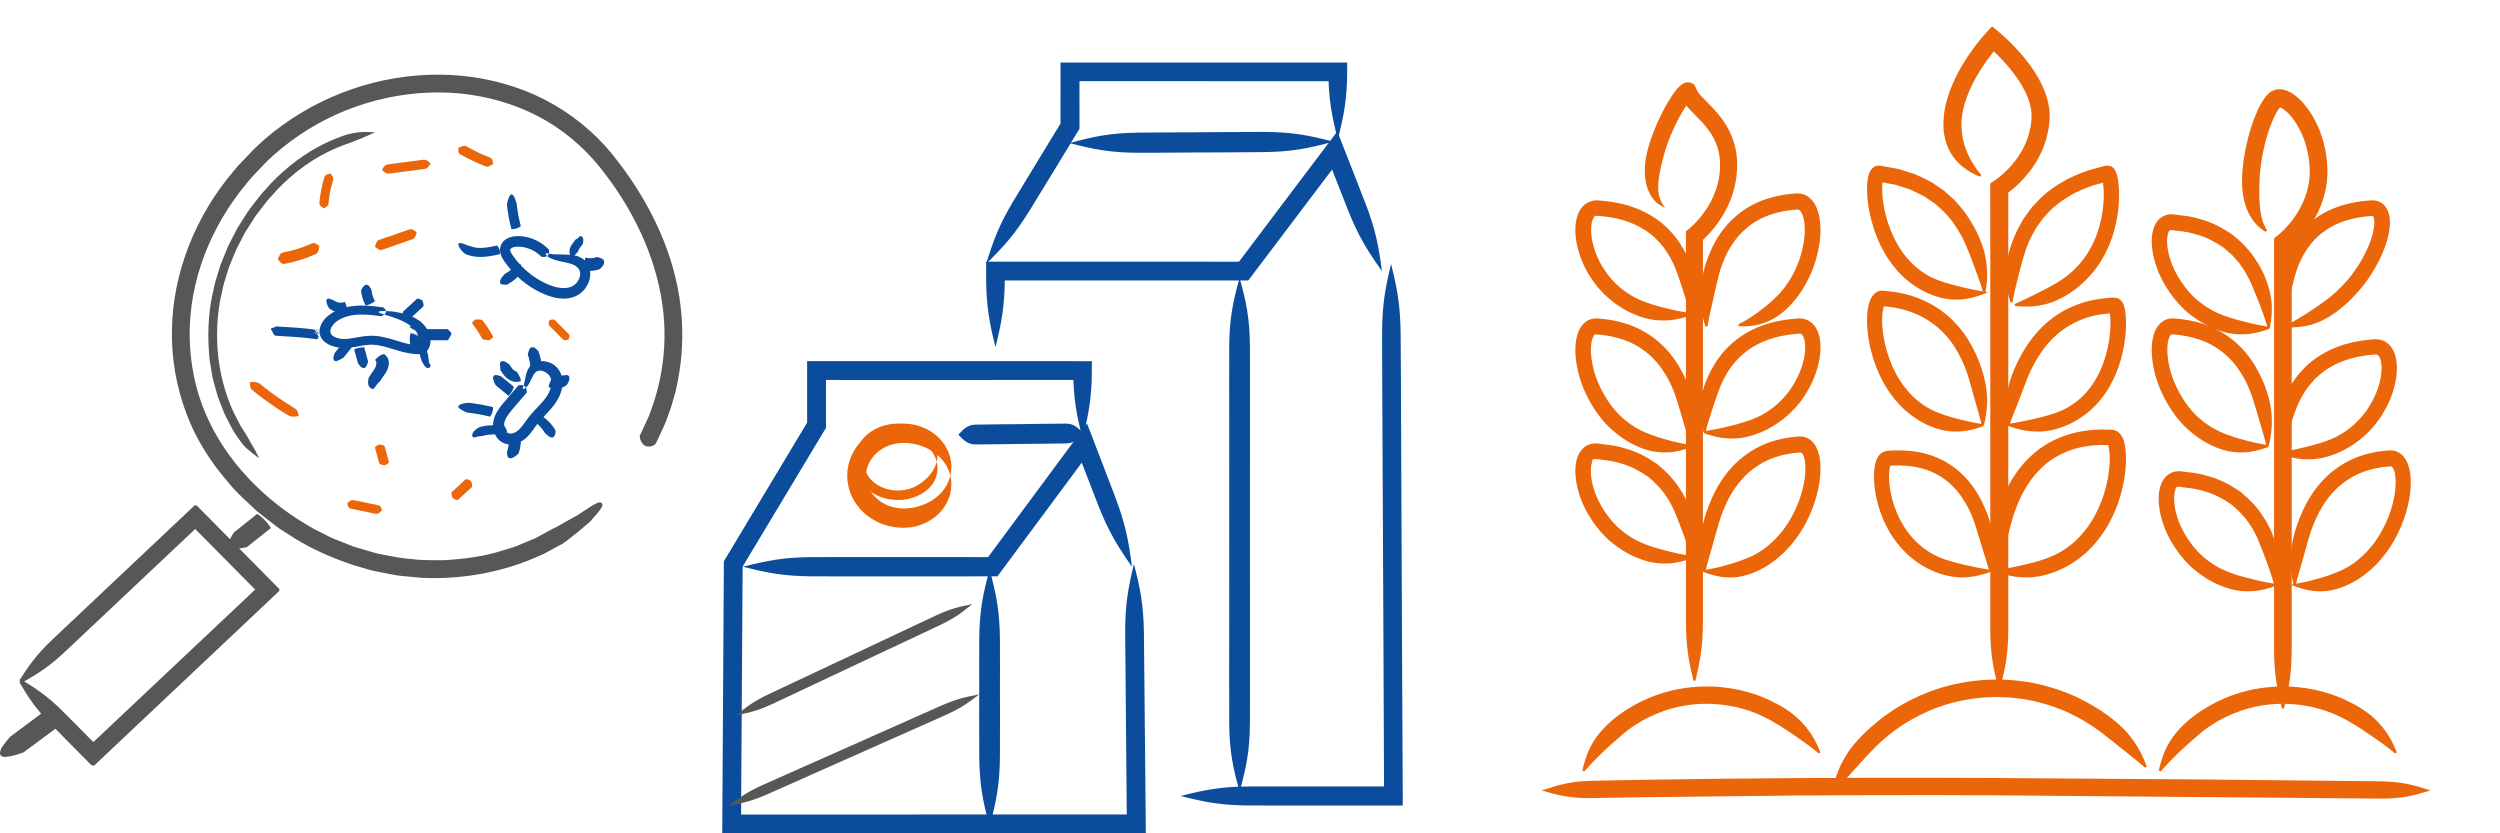 <?xml version="1.0" encoding="UTF-8"?>
<svg width="360px" height="120px" viewBox="0 0 360 120" version="1.1" xmlns="http://www.w3.org/2000/svg" xmlns:xlink="http://www.w3.org/1999/xlink">
    <!-- Generator: Sketch 62 (91390) - https://sketch.com -->
    <title>vorschau-lebensmittelsicherheit</title>
    <desc>Created with Sketch.</desc>
    <g id="vorschau-lebensmittelsicherheit" stroke="none" stroke-width="1" fill="none" fill-rule="evenodd">
        <path d="M83.241,36.23 C83.241,36.23 83.241,36.231 83.218,36.25 C83.154,36.305 83.053,36.417 82.928,36.565 C82.799,36.709 82.645,36.895 82.368,36.992 C82.358,36.995 82.318,37.003 82.306,36.999 C82.3,36.995 82.252,36.942 82.182,36.846 C82.116,36.743 82.034,36.578 82.013,36.398 C81.96,36.03 82.08,35.669 82.241,35.378 C82.32,35.234 82.425,35.087 82.514,34.979 C82.583,34.891 82.648,34.809 82.703,34.739 C82.804,34.605 82.843,34.53 82.843,34.53 C82.845,34.52 83.066,34.414 83.239,34.283 C83.362,34.16 83.438,34.027 83.562,34.005 C83.677,33.977 83.844,34.065 83.928,34.253 C83.945,34.231 84.015,34.461 83.997,34.687 C83.983,34.907 83.923,35.102 83.923,35.102 C83.923,35.102 83.841,35.249 83.71,35.422 C83.646,35.502 83.571,35.597 83.492,35.698 C83.435,35.767 83.385,35.84 83.344,35.918 C83.256,36.073 83.238,36.221 83.247,36.237 C83.253,36.243 83.249,36.24 83.211,36.253 C83.282,36.224 83.228,36.237 83.241,36.23 C83.244,36.228 83.241,36.23 83.241,36.23" id="Fill-16" fill="#0B4C9C"></path>
        <path d="M84.011,38.856 C84.005,38.854 84.003,38.853 84.002,38.808 C83.985,38.539 84.061,37.885 84.3,37.15 C84.304,37.136 84.321,37.088 84.326,37.082 C84.332,37.084 84.436,37.117 84.592,37.144 C84.748,37.174 84.958,37.193 85.167,37.18 C85.588,37.164 85.988,37 85.988,37 C85.988,37 86.286,37.075 86.571,37.204 C87.028,37.339 87.085,37.757 86.905,38.115 C86.96,38.147 86.393,38.76 86.378,38.742 C86.378,38.742 85.811,38.972 85.215,38.994 C84.919,39.012 84.62,38.987 84.395,38.946 C84.17,38.906 84.02,38.859 84.011,38.856" id="Fill-18" fill="#0B4C9C"></path>
        <path d="M79.007,55.731 C79,55.726 78.998,55.725 79.003,55.684 C79.012,55.435 79.225,54.897 79.569,54.307 C79.575,54.295 79.597,54.256 79.602,54.251 C79.602,54.251 79.884,54.414 80.226,54.355 C80.391,54.33 80.554,54.266 80.665,54.198 C80.775,54.131 80.839,54.073 80.839,54.073 C80.839,54.073 81.088,54.071 81.371,54.036 C81.791,53.907 82.042,54.134 81.994,54.573 C82.017,54.567 81.965,54.789 81.867,55.002 C81.772,55.216 81.635,55.411 81.635,55.411 C81.635,55.411 81.499,55.533 81.272,55.665 C81.048,55.799 80.727,55.927 80.391,55.976 C80.054,56.027 79.704,55.992 79.444,55.913 C79.183,55.836 79.015,55.736 79.007,55.731" id="Fill-20" fill="#0B4C9C"></path>
        <path d="M79.121,46.113 C78.993,46.495 78.942,46.719 79.091,46.881 C79.252,47.056 80.098,47.894 80.098,47.894 C80.098,47.894 80.931,48.745 81.105,48.907 C81.266,49.056 81.493,49.009 81.879,48.887 C82.007,48.505 82.058,48.281 81.909,48.119 C81.748,47.944 80.902,47.106 80.902,47.106 C80.902,47.106 80.069,46.255 79.895,46.093 C79.734,45.944 79.507,45.991 79.121,46.113" id="Fill-22" fill="#EB6509"></path>
        <path d="M94.223,63.738 C94.2,63.784 94.192,63.802 94.119,63.841 C93.652,64.142 92.721,64.357 92.381,62.983 C92.375,62.958 92.361,62.848 92.373,62.802 C92.394,62.741 92.933,61.647 93.668,60.014 C93.836,59.549 94.01,59.074 94.185,58.59 C94.717,57.082 95.129,55.503 95.427,53.877 C96.02,50.626 96.128,47.169 95.609,43.692 C94.614,36.72 91.31,29.767 86.447,23.765 C84.037,20.823 81.021,18.29 77.536,16.489 C74.056,14.686 70.166,13.579 66.171,13.203 C58.172,12.468 49.793,14.628 43.047,19.2 C41.357,20.336 39.766,21.615 38.296,23.016 L36.187,25.228 C35.494,25.972 34.904,26.803 34.257,27.584 C31.808,30.816 29.887,34.417 28.655,38.208 C27.421,41.996 26.884,45.97 27.111,49.855 C27.343,53.733 28.284,57.535 29.955,60.932 C33.271,67.754 38.963,72.977 45.042,76.359 C45.822,76.756 46.595,77.148 47.363,77.539 C48.137,77.916 48.952,78.186 49.736,78.512 C50.13,78.668 50.523,78.824 50.915,78.979 C51.318,79.096 51.722,79.213 52.122,79.33 C52.927,79.551 53.714,79.821 54.515,80 C56.13,80.3 57.708,80.668 59.294,80.753 C60.869,80.97 62.426,80.908 63.948,80.918 C66.979,80.744 69.892,80.348 72.526,79.485 C73.183,79.271 73.854,79.12 74.476,78.863 C75.097,78.604 75.71,78.347 76.314,78.095 C76.617,77.97 76.916,77.845 77.214,77.721 C77.504,77.579 77.78,77.415 78.06,77.266 C78.145,77.22 78.229,77.174 78.311,77.129 C78.625,76.957 78.899,76.808 79.124,76.686 C79.575,76.441 79.832,76.3 79.832,76.3 C79.832,76.3 80.007,76.22 80.299,76.085 C80.577,75.925 80.967,75.7 81.415,75.441 C81.872,75.187 82.388,74.9 82.909,74.612 C83.18,74.477 83.432,74.315 83.67,74.147 C83.916,73.985 84.157,73.828 84.386,73.678 C87.477,71.591 86.716,72.852 85.069,74.599 C85.392,74.574 80.757,78.339 80.649,78.201 C80.649,78.201 80.379,78.348 79.906,78.606 C79.788,78.671 79.657,78.741 79.515,78.82 C79.444,78.858 79.369,78.899 79.292,78.941 L79.175,79.004 C78.964,79.12 78.751,79.236 78.536,79.353 C78.262,79.515 77.968,79.642 77.667,79.761 C72.978,81.915 67.138,83.238 60.779,82.964 C59.989,82.888 59.19,82.812 58.383,82.735 C57.981,82.691 57.573,82.669 57.169,82.605 C56.767,82.528 56.364,82.451 55.958,82.373 C55.15,82.208 54.323,82.082 53.508,81.878 C52.7,81.643 51.886,81.407 51.065,81.168 C47.828,80.089 44.543,78.682 41.531,76.643 C41.148,76.4 40.763,76.156 40.376,75.912 C40.004,75.648 39.649,75.357 39.284,75.079 C38.561,74.51 37.811,73.963 37.1,73.365 C35.753,72.08 34.313,70.86 33.108,69.364 C30.616,66.484 28.423,63.156 27.055,59.404 C25.652,55.676 24.933,51.622 25.005,47.53 C25.069,43.437 25.914,39.32 27.441,35.442 C28.964,31.562 31.157,27.908 33.905,24.712 C34.221,24.29 34.585,23.908 34.952,23.53 L36.044,22.385 C36.752,21.604 37.545,20.895 38.337,20.19 C39.942,18.801 41.679,17.563 43.498,16.466 C50.77,12.068 59.561,10.18 67.907,11.33 C72.071,11.912 76.122,13.242 79.707,15.326 C83.276,17.411 86.42,20.202 88.786,23.414 C93.623,29.668 96.962,36.93 97.771,44.27 C98.194,47.924 98.023,51.552 97.325,54.956 C97.235,55.381 97.162,55.809 97.059,56.226 C96.942,56.642 96.826,57.054 96.711,57.466 C96.59,57.875 96.49,58.29 96.353,58.691 C96.209,59.089 96.065,59.484 95.922,59.879 C95.806,60.198 95.692,60.511 95.58,60.818 C94.809,62.526 94.247,63.673 94.223,63.738" id="Fill-24" stroke="#575756" stroke-width="0.5" fill="#575756"></path>
        <path d="M6.945,102.007 C6.96,101.996 6.965,101.993 7.033,102.031 C7.454,102.241 8.388,102.89 8.963,104.055 C8.973,104.077 9.005,104.159 8.999,104.178 C8.923,104.235 3.399,108.336 3.399,108.336 C3.399,108.336 2.29,108.783 1.347,108.922 C-0.16,109.256 -0.187,108.458 0.232,107.706 C0.118,107.71 1.43,106.115 1.43,106.115 C1.43,106.115 6.868,102.064 6.945,102.007" id="Fill-27" fill="#575756"></path>
        <path d="M3,98.114 C4.359,100.408 5.347,101.904 7.526,104.129 C7.821,104.428 8.261,104.876 8.85,105.473 C9.181,105.809 9.554,106.187 9.969,106.607 C10.398,107.04 10.847,107.494 11.318,107.971 C11.582,108.238 11.853,108.511 12.13,108.791 C12.377,109.041 12.626,109.293 12.88,109.549 C13.133,109.752 13.384,110.284 13.656,109.807 C18.635,105.11 25.298,98.826 30.716,93.716 C33.329,91.251 35.64,89.07 37.299,87.505 C38.437,86.431 39.351,85.569 39.98,84.976 C40.036,84.95 39.96,84.921 39.946,84.893 L39.866,84.813 C39.815,84.761 39.763,84.709 39.715,84.66 C39.616,84.56 39.524,84.468 39.439,84.382 C39.269,84.21 39.125,84.065 39.009,83.947 C38.776,83.712 38.655,83.589 38.655,83.589 C38.655,83.589 37.822,82.748 35.96,80.864 C35.042,79.937 33.87,78.752 32.42,77.286 C31.695,76.553 30.901,75.749 30.033,74.872 C29.742,74.579 29.445,74.279 29.142,73.973 C28.916,73.744 28.688,73.513 28.457,73.279 L28.283,73.103 C28.225,73.058 28.167,72.935 28.107,73.043 L27.743,73.386 C27.086,74.005 26.404,74.649 25.695,75.316 C21.559,79.217 10.725,89.435 7.737,92.255 C5.479,94.404 4.44,95.866 3,98.114 C5.35,96.787 6.883,95.823 9.163,93.696 C12.153,90.877 22.989,80.663 27.126,76.763 C27.389,76.515 27.647,76.271 27.901,76.032 L28.089,75.854 C28.149,75.798 28.105,75.839 28.119,75.827 L28.117,75.828 C28.164,75.878 27.919,75.628 28.552,76.269 C29.42,77.146 30.215,77.949 30.941,78.681 C32.391,80.147 33.564,81.331 34.482,82.258 C36.293,84.087 37.102,84.904 37.102,84.904 C37.102,84.904 22.278,98.874 13.435,107.209 C11.213,104.968 9.74,103.481 9.002,102.737 C6.8,100.534 5.302,99.519 3,98.114" id="Fill-29" stroke="#575756" stroke-width="0.5" fill="#575756"></path>
        <path d="M54,19.074 C52.351,18.924 51.179,18.959 49.3,19.593 C49.047,19.684 48.67,19.826 48.205,20.012 C47.975,20.11 47.723,20.219 47.453,20.335 C47.17,20.469 46.878,20.609 46.578,20.752 C46.271,20.913 45.957,21.077 45.636,21.246 C43.09,22.643 40.349,24.805 38.212,27.309 C37.629,27.89 37.156,28.557 36.666,29.183 C36.178,29.81 35.695,30.417 35.316,31.062 C34.917,31.693 34.534,32.298 34.174,32.869 C33.862,33.47 33.571,34.034 33.303,34.552 C33.029,35.067 32.789,35.541 32.626,35.985 C32.45,36.421 32.295,36.798 32.168,37.109 C31.917,37.729 31.776,38.079 31.776,38.079 C31.776,38.079 31.664,38.44 31.467,39.081 C31.286,39.727 30.936,40.63 30.732,41.79 C30.157,44.063 29.833,47.272 30.088,50.602 C30.121,51.018 30.139,51.439 30.186,51.857 L30.396,53.104 L30.608,54.35 C30.698,54.76 30.823,55.16 30.928,55.561 C31.149,56.361 31.34,57.159 31.66,57.89 C31.804,58.261 31.946,58.626 32.085,58.985 C32.215,59.335 32.37,59.722 32.528,59.994 C33.144,61.178 33.618,62.168 33.96,62.599 C34.239,63.018 34.5,63.384 34.753,63.714 C35,64.047 35.247,64.34 35.538,64.581 C36.094,65.083 36.659,65.514 37.327,66 C36.948,65.23 36.633,64.607 36.259,63.993 C36.059,63.695 35.887,63.367 35.697,63.016 C35.501,62.668 35.279,62.304 35.016,61.905 C34.695,61.495 34.252,60.551 33.666,59.43 C32.494,56.943 31.571,53.668 31.347,50.498 C31.103,47.325 31.407,44.254 31.959,42.077 C32.15,40.966 32.489,40.101 32.66,39.483 C32.848,38.867 32.954,38.521 32.954,38.521 C32.954,38.521 33.091,38.185 33.333,37.591 C33.455,37.294 33.602,36.931 33.774,36.513 C33.928,36.088 34.159,35.633 34.423,35.139 C34.681,34.642 34.96,34.101 35.259,33.524 C35.606,32.976 35.975,32.396 36.358,31.79 C36.721,31.169 37.187,30.587 37.657,29.984 C38.127,29.384 38.581,28.742 39.143,28.183 C41.204,25.771 43.813,23.72 46.235,22.387 C46.541,22.227 46.839,22.071 47.13,21.918 C47.416,21.781 47.693,21.649 47.963,21.521 C48.219,21.41 48.458,21.306 48.676,21.212 C49.119,21.04 49.475,20.901 49.713,20.809 C51.492,20.191 52.47,19.739 54,19.074" id="Fill-31" fill="#575756"></path>
        <path d="M37.023,74.004 C37.032,73.997 37.036,73.995 37.095,74.035 C37.454,74.26 38.287,74.907 38.948,75.935 C38.96,75.955 39,76.026 39,76.041 C38.954,76.078 35.574,78.764 35.574,78.764 C35.574,78.764 34.822,78.995 34.136,78.992 C33.062,79.081 32.886,78.423 33.057,77.857 C32.971,77.846 33.653,76.698 33.653,76.698 C33.653,76.698 36.976,74.042 37.023,74.004" id="Fill-33" fill="#575756"></path>
        <path d="M78.992,35.893 C79.02,35.923 79.03,35.934 79.042,35.999 C79.099,36.207 79.097,36.509 78.956,36.711 C78.815,36.922 78.532,37.03 78.075,37.002 C78.059,37.001 77.988,36.989 77.964,36.972 C77.469,36.462 76.858,36.065 76.196,35.816 C75.81,35.672 75.406,35.576 74.998,35.536 C74.798,35.519 74.585,35.514 74.395,35.522 C74.218,35.53 74.04,35.564 73.888,35.617 C73.734,35.665 73.611,35.742 73.546,35.806 C73.482,35.871 73.47,35.908 73.46,35.971 C73.431,36.081 73.573,36.431 73.844,36.792 C74.885,38.291 76.26,39.547 77.83,40.422 C78.617,40.859 79.446,41.222 80.266,41.391 C81.081,41.56 81.919,41.511 82.531,41.154 C83.113,40.819 83.566,40.048 83.544,39.401 C83.546,39.304 83.533,39.269 83.53,39.234 C83.524,39.197 83.524,39.156 83.511,39.123 C83.494,39.051 83.472,38.981 83.439,38.918 C83.389,38.786 83.287,38.674 83.181,38.555 C83.181,38.555 83.122,38.49 83.004,38.381 C82.879,38.281 82.675,38.146 82.37,38.035 C81.762,37.807 80.803,37.702 80.01,37.46 C79.333,37.28 78.92,37.007 78.732,36.811 C78.542,36.613 78.537,36.513 78.632,36.489 C78.832,36.443 79.396,36.64 80.179,36.637 C80.104,36.633 81.004,36.627 82.084,36.685 C82.619,36.726 83.223,36.858 83.666,37.113 C83.891,37.219 84.056,37.38 84.179,37.467 C84.287,37.579 84.348,37.643 84.348,37.643 C84.571,37.873 84.735,38.197 84.855,38.512 C84.899,38.674 84.953,38.839 84.969,39.005 C84.99,39.095 85.024,39.546 84.974,39.83 C84.792,41.078 84.033,42.128 82.921,42.64 C81.862,43.116 80.719,43.059 79.729,42.82 C78.723,42.571 77.824,42.147 76.963,41.657 C75.246,40.658 73.744,39.266 72.602,37.595 C72.453,37.377 72.298,37.132 72.172,36.826 C72.049,36.524 71.953,36.124 72.024,35.695 C72.086,35.274 72.335,34.875 72.617,34.635 C72.901,34.385 73.202,34.248 73.492,34.155 C73.784,34.061 74.071,34.018 74.362,34.003 C74.631,33.995 74.893,34.002 75.156,34.028 C75.682,34.081 76.199,34.203 76.692,34.388 C77.548,34.71 78.339,35.221 78.992,35.893" id="Fill-35" fill="#0B4C9C"></path>
        <path d="M55.133,44.259 C55.17,44.265 55.184,44.267 55.228,44.304 C55.536,44.534 55.923,45.066 55.002,45.5 C54.986,45.508 54.908,45.534 54.871,45.534 C54.029,45.416 53.205,45.318 52.4,45.298 C51.247,45.263 50.142,45.419 49.209,45.853 C48.747,46.065 48.348,46.344 48.052,46.67 C47.757,46.999 47.566,47.382 47.57,47.705 C47.572,48.019 47.734,48.268 48.087,48.471 C48.438,48.672 48.94,48.793 49.436,48.811 C50.435,48.852 51.623,48.464 53.016,48.362 C54.471,48.267 55.809,48.657 56.967,49.011 C57.555,49.191 58.118,49.367 58.672,49.497 C59.205,49.628 59.811,49.708 60.25,49.71 C60.318,49.696 60.258,49.729 60.297,49.684 C60.363,49.545 60.428,49.337 60.433,49.154 C60.465,48.777 60.344,48.37 60.115,47.996 C60.092,47.954 60.052,47.888 60.035,47.869 L59.995,47.813 C59.967,47.775 59.944,47.736 59.912,47.701 C59.85,47.629 59.797,47.553 59.727,47.486 C59.599,47.345 59.453,47.214 59.298,47.093 C59.298,47.093 58.989,46.781 58.378,46.441 C57.781,46.099 56.892,45.775 56.118,45.534 C54.79,45.158 54.38,44.979 54.559,44.871 C54.732,44.773 55.466,44.756 56.368,44.847 C56.276,44.822 57.354,44.927 58.453,45.262 C59.002,45.433 59.534,45.66 59.925,45.886 C60.314,46.11 60.543,46.295 60.543,46.295 C60.743,46.468 60.931,46.652 61.098,46.85 C61.182,46.949 61.265,47.048 61.337,47.154 L61.393,47.233 C61.402,47.243 61.471,47.347 61.501,47.402 C61.585,47.534 61.655,47.673 61.722,47.813 C61.977,48.375 62.083,49.019 61.928,49.653 C61.887,49.812 61.839,49.957 61.766,50.122 C61.703,50.273 61.524,50.55 61.298,50.699 C61.069,50.865 60.774,50.958 60.472,50.987 C60.21,51.011 60.032,50.997 59.863,50.985 C58.461,50.897 57.256,50.464 56.137,50.133 C55.009,49.789 53.962,49.552 52.92,49.667 C51.834,49.755 50.644,50.177 49.137,50.087 C48.413,50.025 47.678,49.847 47.03,49.428 C46.37,49.028 45.928,48.253 46.01,47.564 C46.162,46.196 47.296,45.254 48.505,44.698 C49.733,44.138 51.148,43.966 52.446,44.005 C53.374,44.029 54.268,44.138 55.133,44.259" id="Fill-37" fill="#0B4C9C"></path>
        <path d="M74.602,55.554 C74.628,55.525 74.637,55.514 74.699,55.501 C75.097,55.379 75.865,55.364 75.851,56.429 C75.851,56.45 75.839,56.533 75.82,56.565 L74.119,58.555 C73.544,59.224 73.007,59.844 72.751,60.484 C72.617,60.812 72.568,61.09 72.598,61.399 C72.625,61.699 72.737,61.983 72.892,62.162 C73.048,62.337 73.23,62.423 73.476,62.434 C73.722,62.443 74.028,62.354 74.305,62.191 C74.849,61.884 75.307,61.217 75.826,60.483 C76.93,58.927 78.421,57.864 79.051,56.521 C79.375,55.852 79.517,55.122 79.336,54.533 C79.284,54.37 79.27,54.337 79.23,54.26 C79.202,54.191 79.15,54.128 79.104,54.064 C79.009,53.934 78.871,53.823 78.727,53.726 C78.727,53.726 78.648,53.66 78.498,53.569 C78.347,53.488 78.112,53.38 77.855,53.368 C77.593,53.35 77.345,53.403 77.105,53.628 C76.863,53.852 76.672,54.249 76.492,54.63 C76.22,55.295 75.886,55.749 75.627,55.9 C75.368,56.058 75.264,56.022 75.27,55.92 C75.271,55.811 75.37,55.641 75.444,55.379 C75.522,55.115 75.584,54.764 75.668,54.322 C75.651,54.362 75.683,54.133 75.812,53.715 C75.927,53.322 76.243,52.609 76.986,52.24 C77.712,51.876 78.503,51.991 79.006,52.163 C79.523,52.34 79.816,52.574 79.816,52.574 C80.083,52.778 80.324,53.026 80.512,53.324 C80.703,53.648 80.826,53.856 80.949,54.488 C81.13,55.588 80.807,56.609 80.346,57.463 C79.865,58.339 79.225,59.014 78.629,59.649 C78.018,60.29 77.485,60.848 77.021,61.529 C76.529,62.205 75.987,63.077 74.968,63.62 C74.481,63.875 73.903,64.046 73.263,63.989 C72.625,63.942 71.977,63.579 71.603,63.079 C70.848,62.093 70.871,60.814 71.293,59.853 C71.708,58.89 72.356,58.193 72.902,57.544 L74.602,55.554 Z" id="Fill-39" fill="#0B4C9C"></path>
        <path d="M49.578,49.003 C49.58,49 49.58,48.998 49.618,49.003 C49.829,49.043 50.402,49.064 50.954,49.381 C50.963,49.388 50.998,49.413 51,49.423 C51.002,49.475 50.625,50.09 50.218,50.565 C49.833,51.041 49.451,51.515 49.451,51.515 C49.451,51.515 49.09,51.743 48.763,51.875 C48.517,51.999 48.341,52.029 48.207,51.972 C48.079,51.919 48.005,51.754 48.008,51.584 C47.984,51.592 48.017,51.399 48.071,51.214 C48.123,51.028 48.188,50.849 48.188,50.849 C48.188,50.849 48.574,50.371 48.961,49.89 C49.354,49.419 49.601,48.992 49.578,49.003" id="Fill-41" fill="#0B4C9C"></path>
        <path d="M51,50.322 C50.999,50.316 50.999,50.314 51.032,50.3 C51.223,50.208 51.731,50.025 52.385,50 C52.397,50 52.441,50.001 52.448,50.003 C52.456,50.031 53,52.033 53,52.033 C53,52.033 52.942,52.392 52.784,52.668 C52.582,53.124 52.22,53.039 51.982,52.837 C51.957,52.869 51.551,52.321 51.551,52.321 C51.551,52.321 51.008,50.35 51,50.322" id="Fill-43" fill="#0B4C9C"></path>
        <path d="M54,51.833 C53.997,51.829 53.995,51.829 54.022,51.805 C54.098,51.733 54.227,51.596 54.408,51.434 C54.593,51.276 54.828,51.085 55.256,51.005 C55.271,51.002 55.335,50.997 55.353,51.003 C55.365,51.007 55.448,51.08 55.576,51.207 C55.69,51.336 55.84,51.531 55.914,51.765 C56.083,52.237 55.986,52.795 55.765,53.273 C55.658,53.513 55.513,53.748 55.373,53.945 C55.247,54.123 55.131,54.289 55.03,54.431 C54.842,54.705 54.757,54.872 54.757,54.872 C54.757,54.872 54.667,54.959 54.519,55.103 C54.385,55.235 54.235,55.401 54.114,55.565 C53.953,55.84 53.856,55.997 53.664,56 C53.49,56.007 53.24,55.848 53.117,55.591 C53.095,55.62 52.986,55.309 53.001,54.994 C53.011,54.681 53.099,54.388 53.099,54.388 C53.099,54.388 53.222,54.157 53.432,53.857 C53.533,53.713 53.651,53.546 53.778,53.367 C53.886,53.212 53.983,53.046 54.057,52.879 C54.21,52.544 54.229,52.222 54.162,52.058 C54.103,51.892 54.004,51.841 54,51.833" id="Fill-45" fill="#0B4C9C"></path>
        <path d="M59.091,49.691 C59.085,49.69 59.083,49.69 59.077,49.648 C59.047,49.408 58.907,48.788 59.101,48.067 C59.104,48.054 59.123,48.007 59.132,48 C59.138,48.001 59.2,48 59.303,48.02 C59.405,48.037 59.549,48.07 59.712,48.143 C60.041,48.278 60.449,48.585 60.782,49.044 C61.121,49.495 61.372,50.097 61.498,50.593 C61.6,50.995 61.66,51.198 61.66,51.198 C61.66,51.198 61.721,51.853 61.76,52.134 C61.803,52.374 62.004,52.443 62,52.621 C62.003,52.701 61.972,52.812 61.886,52.899 C61.801,52.991 61.649,53.031 61.496,52.972 C61.517,53.029 61.166,52.798 60.994,52.472 C60.802,52.162 60.67,51.847 60.67,51.847 C60.67,51.847 60.6,51.588 60.495,51.198 C60.422,50.925 60.275,50.577 60.068,50.307 C59.866,50.03 59.615,49.849 59.423,49.772 C59.328,49.729 59.245,49.71 59.187,49.702 C59.128,49.689 59.094,49.691 59.091,49.691" id="Fill-47" fill="#0B4C9C"></path>
        <path d="M64.49,47.399 C64.507,47.4 64.923,47.853 64.946,47.892 C65.1,48.118 64.913,48.247 64.545,48.936 C64.538,48.949 64.506,48.994 64.49,49 L60.074,48.996 L60.007,47.406 C60.646,47.336 59.257,47.201 60.007,47.127 C60.007,47.127 59.996,47.081 60.381,47.127 C57.382,46.637 60.14,47.711 60.552,47.892 C60.894,48.012 60.687,47.883 60.719,48.063 C60.749,48.247 59.139,48.017 59.058,48.022 C58.869,48.035 61.042,48.236 60.685,48.278 C60.726,48.292 60.585,48.184 60.139,48.278 C59.696,48.367 60.685,48.661 60.685,48.661 L60.139,48.998 L60.074,47.399 L64.49,47.399 Z" id="Fill-49" fill="#0B4C9C"></path>
        <path d="M53.999,43.359 C54.001,43.363 54.002,43.365 53.973,43.386 C53.802,43.507 53.363,43.818 52.73,43.99 C52.719,43.993 52.676,44.002 52.667,44 C52.663,43.993 52.586,43.863 52.491,43.665 C52.395,43.468 52.285,43.201 52.203,42.929 C52.032,42.383 52,41.818 52,41.818 C52,41.818 52.132,41.44 52.378,41.212 C52.73,40.827 53.045,41.043 53.209,41.257 C53.233,41.245 53.487,41.761 53.499,41.753 C53.499,41.753 53.526,42.169 53.655,42.572 C53.717,42.773 53.798,42.971 53.869,43.115 C53.94,43.259 53.996,43.355 53.999,43.359" id="Fill-51" fill="#0B4C9C"></path>
        <path d="M49.647,43.475 C49.651,43.473 49.653,43.473 49.667,43.503 C49.745,43.683 49.979,44.126 50,44.757 C50,44.768 49.998,44.811 49.993,44.82 C49.984,44.823 49.817,44.898 49.563,44.95 C49.31,45.005 48.972,45.022 48.643,44.962 C48.314,44.906 47.998,44.778 47.773,44.65 C47.547,44.521 47.407,44.408 47.407,44.408 C47.407,44.408 47.327,44.308 47.242,44.15 C47.155,43.994 47.067,43.78 47.031,43.579 C46.895,42.939 47.241,42.964 47.476,43.036 C47.477,43.015 47.607,43.089 47.74,43.138 C47.874,43.19 48.007,43.22 48.007,43.22 C48.007,43.22 48.096,43.291 48.243,43.371 C48.388,43.453 48.594,43.532 48.806,43.567 C49.018,43.603 49.232,43.59 49.387,43.555 C49.542,43.522 49.642,43.478 49.647,43.475" id="Fill-53" fill="#0B4C9C"></path>
        <path d="M39.582,48.297 C39.44,48.188 39.242,47.976 39.242,47.749 C39.243,47.634 38.935,47.449 39.013,47.332 C39.086,47.218 39.533,47.17 39.7,47.045 C39.713,47.035 39.772,47.003 39.8,47 C40.472,47.063 41.208,47.09 41.926,47.138 C42.713,47.186 43.503,47.247 44.295,47.332 C44.691,47.376 45.086,47.424 45.482,47.482 L45.779,47.527 L45.928,47.549 L45.965,47.555 L45.974,47.557 L45.979,47.557 C45.575,50.196 45.866,48.289 45.776,48.878 L45.773,48.877 L45.754,48.874 L45.68,48.861 L45.779,48.677 L45.889,48.507 C45.889,48.507 45.699,48.165 45.32,47.482 C45.645,47.652 45.834,47.677 45.889,47.557 C45.974,47.397 45.125,47.946 45.889,47.895 C45.811,47.873 44.595,47.927 45.504,48 C46.416,48.061 45.779,47.895 45.779,47.895 L45.32,47.436 L45.889,47.537 L45.96,47.549 L45.977,47.553 C45.89,48.146 46.185,46.226 45.778,48.882 L45.773,48.882 L45.765,48.88 L45.729,48.875 L45.587,48.853 L45.303,48.81 C44.924,48.756 44.543,48.709 44.161,48.667 C43.396,48.585 42.624,48.527 41.849,48.48 C41.132,48.432 40.43,48.409 39.67,48.338 C39.636,48.335 39.623,48.334 39.582,48.297 Z" id="Fill-55" fill="#0B4C9C"></path>
        <path d="M73.916,38.469 C73.916,38.469 73.916,38.469 73.941,38.457 C74.013,38.424 74.137,38.336 74.295,38.215 C74.455,38.105 74.649,37.952 74.906,38.015 C74.915,38.017 74.95,38.035 74.958,38.049 C74.957,38.061 74.987,38.168 74.998,38.354 C75.005,38.546 74.999,38.816 74.913,39.112 C74.716,39.745 74.389,40.015 74.113,40.263 C73.829,40.499 73.561,40.662 73.365,40.786 C73.171,40.906 73.042,40.986 73.042,40.986 C73.042,40.986 72.675,41.028 72.394,40.967 C71.937,40.95 71.918,40.549 72.131,40.157 C72.112,40.152 72.244,39.964 72.382,39.796 C72.523,39.628 72.658,39.468 72.658,39.468 C72.658,39.468 72.783,39.39 72.972,39.272 C73.155,39.156 73.399,39.002 73.598,38.833 C73.802,38.677 73.945,38.443 73.916,38.472 L73.916,38.469 Z" id="Fill-57" fill="#0B4C9C"></path>
        <path d="M74.999,32.564 C75.001,32.572 75.002,32.575 74.972,32.596 C74.801,32.729 74.343,33.006 73.709,33 C73.698,33 73.654,32.995 73.647,32.989 C73.643,32.977 73.585,32.752 73.5,32.422 C73.419,32.092 73.322,31.652 73.243,31.209 C73.079,30.325 73,29.434 73,29.434 C73,29.434 73.09,28.837 73.288,28.426 C73.56,27.734 73.882,28.006 74.066,28.396 C74.081,28.374 74.159,28.611 74.239,28.849 C74.321,29.093 74.401,29.327 74.401,29.327 C74.401,29.327 74.477,30.139 74.628,30.942 C74.702,31.346 74.79,31.746 74.865,32.047 C74.943,32.348 74.996,32.552 74.999,32.564" id="Fill-59" fill="#0B4C9C"></path>
        <path d="M71.565,35.355 C71.576,35.353 71.58,35.352 71.604,35.379 C71.759,35.534 72.058,35.954 71.99,36.549 C71.989,36.56 71.979,36.6 71.97,36.608 C71.954,36.612 71.665,36.673 71.241,36.765 C70.808,36.85 70.22,36.954 69.593,36.988 C68.969,37.027 68.303,36.971 67.814,36.846 C67.325,36.725 67.023,36.578 67.023,36.578 C67.023,36.578 66.838,36.459 66.646,36.275 C66.451,36.091 66.261,35.844 66.15,35.622 C65.741,34.911 66.245,34.923 66.741,35.104 C66.733,35.078 67.006,35.213 67.271,35.31 C67.539,35.411 67.79,35.455 67.79,35.455 C67.79,35.455 67.97,35.541 68.279,35.612 C68.585,35.688 69.036,35.724 69.519,35.694 C70.001,35.666 70.506,35.579 70.893,35.502 C71.284,35.417 71.551,35.359 71.565,35.355" id="Fill-61" fill="#0B4C9C"></path>
        <path d="M77.002,60.74 C76.998,60.736 76.997,60.735 77.019,60.712 C77.147,60.577 77.495,60.243 78.133,60.016 C78.144,60.012 78.19,59.998 78.2,60 C78.208,60.006 78.36,60.117 78.565,60.291 C78.77,60.463 79.023,60.701 79.245,60.95 C79.699,61.447 79.995,61.993 79.995,61.993 C79.995,61.993 80.035,62.389 79.889,62.676 C79.706,63.148 79.291,63.018 79.021,62.826 C79.005,62.848 78.487,62.349 78.474,62.358 C78.474,62.358 78.228,61.915 77.856,61.511 C77.673,61.308 77.467,61.115 77.299,60.975 C77.133,60.835 77.01,60.745 77.002,60.74" id="Fill-63" fill="#0B4C9C"></path>
        <path d="M73.264,63.11 C73.264,63.105 73.264,63.103 73.305,63.095 C73.545,63.044 74.162,62.943 74.911,63.041 C74.924,63.043 74.974,63.053 74.982,63.058 C74.983,63.065 74.997,63.211 74.999,63.425 C75.003,63.639 74.989,63.921 74.948,64.202 C74.873,64.764 74.664,65.309 74.664,65.309 C74.664,65.309 74.358,65.644 73.985,65.836 C73.427,66.171 73.156,65.93 73.078,65.668 C73.054,65.676 73.046,65.524 73.032,65.371 C73.016,65.216 73,65.066 73,65.066 C73,65.066 73.177,64.591 73.24,64.103 C73.274,63.86 73.284,63.614 73.281,63.429 C73.271,63.244 73.264,63.117 73.264,63.11" id="Fill-65" fill="#0B4C9C"></path>
        <path d="M72.294,61.001 C72.3,60.999 72.301,60.998 72.326,61.023 C72.454,61.177 72.894,61.519 72.999,62.122 C73.001,62.133 73.001,62.176 72.993,62.186 C72.985,62.188 72.914,62.218 72.793,62.267 C72.671,62.311 72.498,62.367 72.297,62.409 C71.894,62.502 71.392,62.54 70.952,62.563 C70.496,62.585 70.141,62.611 69.892,62.672 C69.638,62.726 69.499,62.786 69.499,62.786 C69.499,62.786 69.078,62.788 68.725,62.879 C68.449,62.974 68.265,63.045 68.134,62.966 C68.009,62.898 67.951,62.677 68.051,62.432 C68.015,62.443 68.163,62.164 68.406,61.941 C68.642,61.717 68.931,61.556 68.931,61.556 C68.931,61.556 69.186,61.453 69.565,61.376 C69.949,61.289 70.46,61.257 70.875,61.236 C71.305,61.213 71.68,61.179 71.92,61.12 C72.164,61.067 72.285,61.003 72.294,61.001" id="Fill-67" fill="#0B4C9C"></path>
        <path d="M70.98,58.623 C70.989,58.626 70.993,58.627 70.994,58.663 C71.019,58.878 70.975,59.404 70.613,59.951 C70.606,59.961 70.579,59.996 70.57,60 C70.559,59.997 70.349,59.947 70.042,59.872 C69.732,59.801 69.323,59.715 68.912,59.642 C68.09,59.492 67.263,59.406 67.263,59.406 C67.263,59.406 66.744,59.205 66.374,58.964 C65.74,58.621 66.012,58.32 66.451,58.178 C66.43,58.161 66.687,58.11 66.953,58.07 C67.227,58.034 67.491,58 67.491,58 C67.491,58 68.363,58.091 69.23,58.248 C69.664,58.325 70.096,58.414 70.422,58.489 C70.747,58.568 70.969,58.62 70.98,58.623" id="Fill-69" fill="#0B4C9C"></path>
        <path d="M73.996,55.698 C74.001,55.702 74.003,55.704 73.991,55.74 C73.927,55.959 73.714,56.483 73.283,56.96 C73.275,56.969 73.244,56.998 73.237,57 C73.212,56.979 71.376,55.469 71.376,55.469 C71.376,55.469 71.155,55.09 71.061,54.72 C70.866,54.151 71.176,53.98 71.487,54.006 C71.48,53.959 72.159,54.193 72.159,54.193 C72.159,54.193 73.971,55.677 73.996,55.698" id="Fill-71" fill="#0B4C9C"></path>
        <path d="M74.4,53.486 C74.4,53.486 74.4,53.486 74.416,53.519 C74.46,53.616 74.561,53.781 74.693,53.991 C74.819,54.202 74.983,54.459 75,54.81 C75.001,54.823 74.997,54.872 74.987,54.883 C74.987,54.883 74.655,55.036 74.215,54.992 C73.777,54.956 73.334,54.741 73,54.467 C72.831,54.331 72.676,54.168 72.557,54.016 C72.447,53.876 72.359,53.748 72.289,53.645 C72.161,53.451 72.074,53.323 72.074,53.323 C72.074,53.323 72.055,53.223 72.041,53.091 C72.026,52.956 72.016,52.791 72.013,52.627 C71.983,52.377 72.001,52.2 72.112,52.095 C72.217,51.99 72.421,51.972 72.62,52.04 C72.643,51.971 73.403,52.52 73.376,52.518 C73.376,52.518 73.462,52.646 73.591,52.838 C73.651,52.927 73.719,53.024 73.789,53.111 C73.847,53.183 73.916,53.252 73.992,53.313 C74.145,53.439 74.306,53.49 74.354,53.489 C74.404,53.493 74.394,53.486 74.4,53.486" id="Fill-73" fill="#0B4C9C"></path>
        <path d="M78,52.893 C78,52.9 78,52.902 77.961,52.911 C77.732,52.977 77.14,53.048 76.433,52.956 C76.42,52.955 76.373,52.947 76.365,52.942 C76.365,52.936 76.358,52.814 76.348,52.636 C76.334,52.458 76.305,52.224 76.258,51.993 C76.17,51.529 76,51.088 76,51.088 C76,51.088 76.05,50.749 76.174,50.444 C76.313,49.954 76.699,49.922 77,50.097 C77.01,50.078 77.152,50.194 77.286,50.326 C77.42,50.457 77.546,50.602 77.546,50.602 C77.546,50.602 77.754,51.146 77.864,51.718 C77.921,52.004 77.959,52.294 77.977,52.515 C77.99,52.735 77.999,52.885 78,52.893" id="Fill-75" fill="#0B4C9C"></path>
        <path d="M54,35.541 C54.421,35.897 54.688,36.075 55.027,35.97 C55.395,35.843 57.218,35.209 57.218,35.209 C57.218,35.209 59.043,34.576 59.41,34.449 C59.743,34.32 59.858,34.01 60,33.459 C59.579,33.103 59.313,32.925 58.973,33.03 C58.605,33.158 56.782,33.791 56.782,33.791 C56.782,33.791 54.958,34.424 54.59,34.551 C54.257,34.68 54.141,34.99 54,35.541" id="Fill-77" fill="#EB6509"></path>
        <path d="M66.053,21.251 C65.967,21.733 65.961,22.02 66.227,22.185 C66.37,22.275 66.816,22.527 67.238,22.743 C67.662,22.951 68.05,23.142 68.05,23.142 C68.05,23.142 68.442,23.323 68.873,23.523 C69.309,23.715 69.796,23.909 69.961,23.966 C70.266,24.072 70.554,23.921 71,23.61 C70.956,23.121 70.911,22.849 70.635,22.73 C70.483,22.667 70.034,22.48 69.62,22.307 C69.213,22.125 68.844,21.958 68.844,21.958 C68.844,21.958 68.483,21.777 68.088,21.577 C67.7,21.367 67.278,21.139 67.136,21.062 C66.873,20.923 66.572,21.031 66.053,21.251" id="Fill-79" fill="#EB6509"></path>
        <path d="M68.464,46.004 C68.105,46.289 67.92,46.456 68.033,46.618 C68.096,46.707 68.286,46.968 68.46,47.208 C68.627,47.45 68.779,47.671 68.779,47.671 C68.779,47.671 68.917,47.895 69.068,48.141 C69.213,48.389 69.369,48.658 69.422,48.749 C69.524,48.915 69.843,48.953 70.418,49 C70.847,48.756 71.066,48.599 70.982,48.419 C70.938,48.322 70.779,48.035 70.62,47.775 C70.454,47.516 70.305,47.281 70.305,47.281 C70.305,47.281 70.15,47.048 69.978,46.791 C69.802,46.535 69.593,46.26 69.517,46.171 C69.375,46.007 69.043,45.99 68.464,46.004" id="Fill-81" fill="#EB6509"></path>
        <path d="M36.031,55.005 C35.964,55.534 35.978,55.863 36.34,56.174 C36.536,56.343 37.144,56.835 37.724,57.266 C38.301,57.7 38.845,58.078 38.845,58.078 C38.845,58.078 39.383,58.46 39.994,58.861 C40.604,59.265 41.291,59.684 41.525,59.817 C41.957,60.064 42.361,60.029 43,59.901 C42.931,59.37 42.855,59.059 42.452,58.807 C42.233,58.67 41.571,58.267 40.981,57.879 C40.397,57.485 39.866,57.127 39.866,57.127 C39.866,57.127 39.353,56.753 38.79,56.339 C38.233,55.921 37.647,55.447 37.449,55.291 C37.082,55.005 36.692,54.987 36.031,55.005" id="Fill-83" fill="#EB6509"></path>
        <path d="M54.587,64 C54.182,64.206 53.968,64.337 54.004,64.507 C54.042,64.691 54.305,65.603 54.305,65.603 C54.305,65.603 54.545,66.517 54.607,66.698 C54.663,66.864 54.93,66.925 55.413,67 C55.817,66.794 56.032,66.663 55.996,66.493 C55.958,66.31 55.695,65.398 55.695,65.398 C55.695,65.398 55.455,64.483 55.393,64.302 C55.336,64.136 55.069,64.075 54.587,64" id="Fill-85" fill="#EB6509"></path>
        <path d="M50,72.479 C50.101,72.918 50.189,73.163 50.466,73.231 C50.766,73.304 52.291,73.612 52.291,73.612 C52.291,73.612 53.81,73.939 54.117,73.992 C54.401,74.041 54.633,73.863 55,73.521 C54.899,73.082 54.812,72.837 54.535,72.769 C54.234,72.695 52.709,72.388 52.709,72.388 C52.709,72.388 51.19,72.06 50.883,72.008 C50.599,71.959 50.368,72.138 50,72.479" id="Fill-87" fill="#EB6509"></path>
        <path d="M55,24.455 C55.39,24.836 55.645,25.036 56.04,24.995 C56.468,24.939 58.596,24.662 58.596,24.662 C58.596,24.662 60.724,24.384 61.152,24.329 C61.543,24.268 61.733,24.01 62,23.544 C61.61,23.164 61.354,22.964 60.96,23.005 C60.532,23.061 58.404,23.338 58.404,23.338 C58.404,23.338 56.276,23.615 55.847,23.671 C55.457,23.732 55.267,23.99 55,24.455" id="Fill-89" fill="#EB6509"></path>
        <path d="M65.171,71.722 C65.585,71.961 65.827,72.075 65.983,71.946 C66.152,71.807 66.954,71.054 66.954,71.054 C66.954,71.054 67.77,70.32 67.924,70.162 C68.066,70.016 67.994,69.747 67.829,69.278 C67.415,69.039 67.174,68.925 67.017,69.054 C66.848,69.193 66.047,69.946 66.047,69.946 C66.047,69.946 65.23,70.681 65.076,70.838 C64.934,70.984 65.006,71.253 65.171,71.722" id="Fill-91" fill="#EB6509"></path>
        <path d="M46,35.448 C45.555,35.093 45.29,34.912 44.969,35.042 C44.796,35.112 44.279,35.333 43.798,35.51 C43.317,35.69 42.874,35.83 42.874,35.83 C42.874,35.83 42.43,35.965 41.936,36.089 C41.443,36.215 40.9,36.323 40.72,36.363 C40.387,36.437 40.235,36.748 40,37.314 C40.345,37.794 40.585,38.046 40.943,37.993 C41.137,37.965 41.716,37.849 42.241,37.711 C42.767,37.577 43.238,37.424 43.238,37.424 C43.238,37.424 43.712,37.282 44.226,37.094 C44.74,36.91 45.291,36.673 45.471,36.585 C45.804,36.422 45.906,36.065 46,35.448" id="Fill-93" fill="#EB6509"></path>
        <path d="M47.585,25 C47.115,25.076 46.845,25.163 46.744,25.445 C46.689,25.598 46.547,26.063 46.443,26.496 C46.336,26.93 46.262,27.329 46.262,27.329 C46.262,27.329 46.18,27.726 46.117,28.169 C46.051,28.61 46.007,29.096 46.001,29.258 C45.988,29.558 46.205,29.744 46.611,30 C47.036,29.775 47.268,29.637 47.299,29.363 C47.316,29.215 47.356,28.769 47.414,28.363 C47.47,27.956 47.539,27.59 47.539,27.59 C47.539,27.59 47.612,27.224 47.713,26.827 C47.811,26.429 47.942,26.002 47.982,25.858 C48.056,25.594 47.894,25.375 47.585,25" id="Fill-95" fill="#EB6509"></path>
        <path d="M58.171,45.722 C58.585,45.961 58.827,46.075 58.983,45.947 C59.152,45.807 59.953,45.054 59.953,45.054 C59.953,45.054 60.77,44.32 60.924,44.162 C61.066,44.016 60.994,43.746 60.829,43.278 C60.415,43.039 60.174,42.925 60.017,43.054 C59.848,43.193 59.047,43.946 59.047,43.946 C59.047,43.946 58.23,44.68 58.076,44.838 C57.934,44.984 58.006,45.253 58.171,45.722" id="Fill-97" fill="#0B4C9C"></path>
        <g id="Group-3" transform="translate(104, 9)">
            <path d="M66,105.621 C69.432,106.496 71.762,106.969 75.869,106.99 C77.334,106.992 80.35,106.996 83.693,107 L90.839,107 C92.016,107 93.168,107 94.269,107 C95.015,107 95.744,106.999 96.45,106.999 C96.973,106.999 97.488,106.999 97.993,106.999 C98.008,106.499 97.993,105.977 97.995,105.482 C97.928,91.407 97.884,82.267 97.884,82.267 C97.884,82.267 97.785,58.516 97.73,45.349 C97.711,42.132 97.699,40.142 97.693,39.102 C97.654,34.895 97.181,32.51 96.312,29 C95.474,32.518 95.022,34.907 95.02,39.114 C95.023,40.154 95.029,42.145 95.038,45.362 C95.1,58.529 95.211,82.279 95.211,82.279 C95.211,82.279 95.247,90.929 95.301,104.249 C89.178,104.25 79.103,104.252 75.869,104.252 C71.762,104.274 69.432,104.747 66,105.621" id="Fill-1" fill="#0B4C9C"></path>
            <path d="M88.643,11.093 C89.071,9.396 89.403,7.967 89.631,6.459 C89.745,5.705 89.834,4.931 89.896,4.094 C89.927,3.675 89.951,3.24 89.968,2.784 C89.975,2.362 89.982,1.93 89.989,1.487 C89.993,1.006 89.997,0.514 90,0.009 C89.927,0.008 89.827,0.008 89.726,0.008 C88.815,0.006 87.334,0.004 84.255,0 C76.604,0.002 58.478,0.008 58.478,0.008 C58.478,0.008 57.808,0.007 56.232,0.006 C55.444,0.005 54.431,0.005 53.162,0.004 C52.414,0.004 51.591,0.004 50.688,0.004 C50.305,0.004 49.913,0.003 49.512,0.003 C49.312,0.003 49.11,0.003 48.905,0.003 L48.752,0.003 C48.74,0.005 48.722,-0 48.716,0.007 L48.716,0.045 L48.716,0.121 L48.716,0.428 C48.716,1.201 48.716,2.005 48.716,2.843 C48.715,3.727 48.714,4.94 48.713,6.346 C48.713,7.049 48.712,7.801 48.712,8.584 L48.712,8.731 L48.712,8.796 L48.712,8.795 L48.712,8.793 L48.713,8.791 L48.586,8.999 C48.374,9.346 48.16,9.699 47.943,10.054 C46.844,11.859 45.699,13.74 45.178,14.595 C43.54,17.294 42.526,18.964 41.996,19.837 C39.866,23.375 39.051,25.613 38,29 C40.539,26.493 42.16,24.731 44.326,21.214 C44.859,20.343 45.878,18.676 47.524,15.981 C48.044,15.127 49.19,13.246 50.29,11.441 C50.506,11.086 50.721,10.733 50.932,10.386 C51.101,10.107 51.27,9.831 51.436,9.557 C51.458,9.363 51.442,9.16 51.447,8.963 L51.447,8.584 C51.447,7.801 51.446,7.049 51.445,6.346 C51.444,4.94 51.443,3.727 51.443,2.843 L51.443,2.685 L51.443,2.685 L51.442,2.686 L51.442,2.688 L51.439,2.688 C52.068,2.688 52.641,2.688 53.162,2.687 C54.431,2.687 55.444,2.686 56.232,2.686 C57.808,2.685 58.478,2.685 58.478,2.685 C58.478,2.685 76.604,2.69 84.255,2.692 C85.451,2.691 86.336,2.69 87.011,2.689 C87.096,2.689 87.177,2.689 87.255,2.688 L87.284,2.688 L87.284,2.688 L87.284,2.688 L87.283,2.687 L87.284,2.685 L87.285,2.684 C87.287,2.682 87.291,2.679 87.296,2.679 C87.299,2.679 87.302,2.679 87.305,2.68 L87.311,2.683 C87.312,2.689 87.313,2.671 87.314,2.698 L87.317,2.784 C87.335,3.24 87.359,3.675 87.39,4.094 C87.452,4.931 87.54,5.705 87.654,6.459 C87.883,7.967 88.214,9.396 88.643,11.093" id="Fill-3" fill="#0B4C9C"></path>
            <path d="M95,30.034 C94.536,26.496 94.111,24.137 92.619,20.271 C92.364,19.617 91.949,18.553 91.087,16.342 C90.814,15.643 90.511,14.869 90.197,14.068 C89.907,13.326 89.611,12.571 89.315,11.814 C89.166,11.436 89.018,11.057 88.87,10.679 C88.711,10.384 88.618,9.61 88.334,10.241 C85.124,14.492 81.252,19.621 78.149,23.732 C76.801,25.518 75.621,27.084 74.763,28.222 C74.655,28.364 74.553,28.5 74.456,28.628 L74.42,28.676 C74.408,28.692 74.417,28.681 74.414,28.684 L74.414,28.684 L74.415,28.684 L74.415,28.684 C74.127,28.685 73.954,28.685 73.92,28.685 C71.731,28.685 71.604,28.685 71.604,28.685 C71.604,28.685 54.154,28.68 44.48,28.676 C42.868,28.677 41.563,28.678 40.531,28.68 C40.025,28.68 39.551,28.68 39.111,28.681 C38.891,28.681 38.679,28.681 38.475,28.681 C38.373,28.681 38.273,28.681 38.175,28.682 L38.029,28.682 C38.02,28.685 37.999,28.675 38,28.688 L38,28.724 L38,28.796 C38.001,29.552 38.003,30.183 38.004,30.696 C38.007,31.072 38.009,31.439 38.012,31.797 C38.019,32.042 38.026,32.282 38.032,32.516 C38.048,32.984 38.071,33.429 38.101,33.858 C38.161,34.715 38.248,35.506 38.361,36.276 C38.587,37.815 38.918,39.268 39.347,41 C39.776,39.268 40.107,37.815 40.333,36.276 C40.447,35.506 40.533,34.715 40.593,33.858 C40.623,33.429 40.646,32.984 40.663,32.516 C40.669,32.282 40.676,32.042 40.682,31.797 C40.684,31.674 40.686,31.549 40.688,31.423 L40.689,31.383 L40.69,31.383 L40.69,31.383 L40.692,31.383 C40.694,31.384 40.697,31.389 40.692,31.389 C41.682,31.39 42.934,31.391 44.48,31.392 C54.154,31.389 71.604,31.383 71.604,31.383 C71.604,31.383 71.731,31.383 73.92,31.383 C73.984,31.384 74.304,31.384 74.84,31.384 C75.046,31.385 75.273,31.385 75.519,31.385 L75.708,31.385 C75.723,31.383 75.742,31.389 75.754,31.381 L75.784,31.342 L75.844,31.263 C75.924,31.157 76.008,31.047 76.094,30.933 C76.335,30.614 76.608,30.253 76.909,29.855 C77.769,28.718 78.952,27.154 80.301,25.369 C82.592,22.338 85.451,18.555 87.82,15.42 C87.817,15.42 87.815,15.41 87.814,15.406 C88.081,16.085 88.338,16.742 88.571,17.335 C89.441,19.543 89.86,20.606 90.117,21.259 C91.648,25.109 92.938,27.126 95,30.034" id="Fill-6" fill="#0B4C9C"></path>
            <path d="M50,11.603 C53.509,12.511 55.892,13 60.087,13 C60.797,12.997 61.954,12.993 64.357,12.985 C65.495,12.977 68.19,12.956 68.19,12.956 C68.19,12.956 70.446,12.95 71.696,12.947 C74.904,12.925 76.89,12.911 77.927,12.904 C82.122,12.859 84.5,12.344 88,11.398 C84.491,10.489 82.109,10 77.913,10 C76.876,10.004 74.891,10.012 71.683,10.023 C70.432,10.034 68.176,10.052 68.176,10.052 C68.176,10.052 65.481,10.061 64.343,10.065 C61.94,10.083 60.784,10.091 60.073,10.096 C55.878,10.141 53.5,10.656 50,11.603" id="Fill-8" fill="#0B4C9C"></path>
            <path d="M74.5,31 C73.548,34.457 73.033,36.805 73.01,40.942 C73.009,41.643 73.006,42.784 73.002,45.154 C73.004,51.937 73.01,68.006 73.01,68.006 C73.01,68.006 73.004,81.456 73,88.912 C73.005,92.076 73.008,94.034 73.01,95.057 C73.033,99.196 73.548,101.543 74.5,105 C75.451,101.543 75.966,99.196 75.99,95.057 C75.992,94.034 75.995,92.076 76,88.912 C75.996,81.456 75.99,68.006 75.99,68.006 C75.99,68.006 75.996,51.937 75.998,45.154 C75.994,42.784 75.991,41.643 75.99,40.942 C75.966,36.805 75.451,34.457 74.5,31" id="Fill-10" fill="#0B4C9C"></path>
            <path d="M51.884,54.174 C52.31,52.465 52.639,51.027 52.866,49.508 C52.979,48.748 53.067,47.968 53.128,47.125 C53.159,46.703 53.183,46.265 53.2,45.806 C53.207,45.381 53.214,44.946 53.221,44.5 C53.225,44.016 53.229,43.52 53.232,43.011 C53.16,43.011 53.059,43.01 52.959,43.01 C50.904,43.008 46.911,43.005 42.341,43.001 C37.428,43 32.205,43 27.039,43 C24.456,43 21.887,43 19.377,43 C18.123,43 16.883,43.001 15.664,43.001 C14.689,43.001 13.722,43.001 12.764,43.001 L12.314,43.001 L12.258,43.001 C12.237,42.999 12.218,42.999 12.225,43.025 L12.225,43.137 L12.225,43.36 L12.225,44.254 L12.225,45.865 C12.226,48.106 12.226,50.313 12.226,51.86 L12.227,51.856 C12.142,51.998 12.064,52.13 11.991,52.25 C11.836,52.509 11.707,52.723 11.611,52.883 C11.419,53.202 11.356,53.308 11.464,53.129 C7.583,59.593 4.056,65.467 1.697,69.396 C1.402,69.887 1.126,70.347 0.869,70.775 C0.7,71.057 0.537,71.328 0.381,71.587 L0.293,71.735 C0.267,71.784 0.223,71.828 0.235,71.888 C0.234,72.001 0.233,72.112 0.233,72.222 C0.232,72.391 0.231,72.557 0.23,72.718 C0.225,73.555 0.221,74.226 0.218,74.706 C0.213,75.665 0.212,75.861 0.217,75.094 C0.088,96.762 0.055,102.194 0.055,102.194 C0.055,102.194 0.053,102.46 0.043,104.093 C0.038,104.909 0.031,106.067 0.021,107.704 C0.017,108.345 0.013,109.032 0.008,109.77 C0.007,110.006 0.005,110.246 0.004,110.49 C0.003,110.612 0.002,110.734 0.001,110.858 L0.001,110.952 C0.004,110.964 -0.007,110.99 0.008,110.991 L0.055,110.991 L0.243,110.991 C0.748,110.991 1.269,110.991 1.807,110.991 C3.017,110.991 4.382,110.991 5.919,110.991 C8.08,110.992 16.593,110.994 27.917,110.997 C33.579,110.997 39.943,110.998 46.568,110.999 C49.88,110.999 53.257,111 56.644,111 L60.111,111 L60.748,111 L60.908,111 L60.987,111 C61.011,110.997 60.993,110.954 60.999,110.932 L60.995,110.614 L60.984,109.34 L60.967,107.535 C60.952,105.846 60.937,104.16 60.921,102.487 C60.837,93.723 60.758,85.535 60.725,82.15 C60.666,78.007 60.179,75.662 59.285,72.21 C58.455,75.678 58.01,78.032 58.027,82.175 C58.056,85.56 58.127,93.748 58.203,102.512 C58.219,104.185 58.234,105.871 58.249,107.56 L58.255,108.194 C58.257,108.348 58.256,108.277 58.256,108.293 L58.256,108.29 C58.256,108.288 58.255,108.283 58.259,108.285 L58.264,108.285 L58.265,108.285 L58.266,108.285 L58.232,108.285 L57.915,108.285 L56.644,108.285 C53.257,108.285 49.88,108.285 46.568,108.286 C39.943,108.287 33.579,108.288 27.917,108.288 C16.593,108.291 8.08,108.293 5.919,108.294 C4.721,108.294 3.659,108.294 2.716,108.294 L2.716,108.294 L2.716,108.294 C2.718,108.096 2.719,107.905 2.72,107.721 C2.73,106.084 2.737,104.926 2.742,104.11 C2.752,102.477 2.753,102.211 2.753,102.211 C2.753,102.211 2.787,96.779 2.922,75.11 C2.917,75.877 2.919,75.682 2.925,74.722 C2.928,74.242 2.933,73.572 2.938,72.735 C2.939,72.686 2.939,72.636 2.939,72.587 L2.939,72.587 L2.939,72.588 C2.884,72.681 3.079,72.355 3.192,72.168 C3.448,71.74 3.725,71.279 4.021,70.788 C6.38,66.86 9.908,60.987 13.791,54.524 C13.684,54.703 13.747,54.598 13.939,54.278 C14.035,54.118 14.164,53.905 14.319,53.646 C14.401,53.508 14.491,53.359 14.588,53.198 C14.678,53.047 14.773,52.891 14.869,52.729 L14.941,52.607 L14.941,52.463 L14.941,52.169 C14.942,50.543 14.942,48.221 14.942,45.865 L14.942,45.756 L14.942,45.706 L14.942,45.706 L14.942,45.708 L14.942,45.711 C14.942,45.711 14.943,45.716 14.94,45.715 L14.934,45.715 C15.177,45.715 15.42,45.715 15.664,45.715 C16.883,45.715 18.123,45.715 19.377,45.716 C21.887,45.716 24.456,45.716 27.039,45.716 C32.205,45.716 37.428,45.715 42.341,45.715 C44.958,45.714 47.41,45.713 49.501,45.712 C49.881,45.711 50.228,45.71 50.534,45.71 C50.534,45.71 50.533,45.707 50.535,45.706 L50.536,45.705 C50.538,45.703 50.541,45.701 50.547,45.701 C50.549,45.701 50.552,45.701 50.556,45.702 L50.561,45.705 C50.562,45.711 50.563,45.692 50.565,45.72 L50.568,45.806 C50.585,46.265 50.609,46.703 50.64,47.125 C50.701,47.968 50.789,48.748 50.902,49.508 C51.129,51.027 51.458,52.465 51.884,54.174" id="Fill-12" fill="#0B4C9C"></path>
            <path d="M3,72.61 C6.473,73.493 8.83,73.971 12.986,73.993 C13.69,73.994 14.836,73.996 17.216,74 L30.9,74 C33.284,73.999 35.474,73.997 37.102,73.996 C37.508,73.995 37.88,73.995 38.211,73.995 C38.515,73.994 38.799,73.994 39.064,73.994 C39.208,73.994 39.347,73.994 39.48,73.994 L39.579,73.994 L39.627,73.994 C39.64,73.988 39.647,73.97 39.658,73.959 C39.696,73.906 39.734,73.856 39.771,73.806 C40.256,73.15 40.555,72.747 40.621,72.657 C41.422,71.576 41.456,71.531 41.456,71.531 C41.456,71.531 43.482,68.8 46.116,65.253 C47.432,63.479 48.9,61.501 50.342,59.558 C50.702,59.072 51.061,58.588 51.415,58.11 L51.68,57.753 L51.785,57.611 L51.784,57.613 L51.78,57.618 C51.774,57.631 51.772,57.619 51.769,57.612 L51.768,57.609 C51.798,57.686 51.818,57.737 51.819,57.74 C52.986,60.763 53.709,62.634 54.087,63.611 C55.627,67.559 56.925,69.628 59,72.61 C58.533,68.981 58.105,66.562 56.604,62.598 C56.23,61.62 55.512,59.747 54.354,56.721 C54.348,56.707 54.156,56.205 53.957,55.689 C53.588,54.73 53.205,53.732 52.809,52.702 L52.66,52.314 L52.585,52.119 C52.558,52.071 52.543,51.931 52.494,52.042 C52.328,52.265 52.161,52.491 51.993,52.717 C51.657,53.171 51.317,53.63 50.973,54.094 C50.067,55.316 49.123,56.59 48.171,57.875 C46.731,59.82 45.265,61.799 43.951,63.575 C41.322,67.126 39.3,69.859 39.3,69.859 C39.3,69.859 39.267,69.905 38.465,70.986 C38.445,71.013 38.389,71.087 38.303,71.204 L38.287,71.226 L38.287,71.225 L38.287,71.225 L38.287,71.224 L38.287,71.224 C38.273,71.224 38.331,71.224 38.211,71.224 C37.88,71.224 37.508,71.223 37.102,71.223 C35.474,71.222 33.284,71.22 30.9,71.218 L17.216,71.218 C14.836,71.223 13.69,71.225 12.986,71.226 C8.83,71.248 6.473,71.726 3,72.61" id="Fill-15" fill="#0B4C9C"></path>
            <path d="M34,53.601 C34.854,54.502 35.432,54.988 36.442,54.999 C37.536,55.011 43.015,54.926 43.015,54.926 C43.015,54.926 48.494,54.888 49.588,54.852 C50.598,54.819 51.166,54.32 52,53.4 C51.146,52.499 50.568,52.012 49.558,52.001 C48.463,51.989 42.985,52.075 42.985,52.075 C42.985,52.075 37.506,52.112 36.412,52.148 C35.402,52.182 34.834,52.681 34,53.601" id="Fill-17" fill="#0B4C9C"></path>
            <path d="M38.5,73 C37.548,76.551 37.033,78.962 37.01,83.212 C37.009,83.932 37.006,85.103 37.002,87.538 C37.004,88.458 37.01,90.639 37.01,90.639 C37.01,90.639 37.003,92.465 37,93.476 C37.005,96.726 37.008,98.737 37.01,99.788 C37.033,104.038 37.548,106.449 38.5,110 C39.451,106.449 39.966,104.038 39.99,99.788 C39.991,98.737 39.995,96.726 40,93.476 C39.996,92.465 39.99,90.639 39.99,90.639 C39.99,90.639 39.996,88.458 39.998,87.538 C39.994,85.103 39.991,83.932 39.99,83.212 C39.966,78.962 39.451,76.551 38.5,73" id="Fill-19" fill="#0B4C9C"></path>
            <path d="M32.853,59.5 C32.632,60.393 32.239,61.094 31.788,61.659 C31.335,62.225 30.819,62.662 30.257,63.022 C29.695,63.38 29.086,63.666 28.406,63.878 C27.725,64.087 26.97,64.224 26.111,64.226 C25.966,64.219 25.798,64.21 25.598,64.2 C25.399,64.179 25.167,64.15 24.897,64.099 C24.361,63.992 23.65,63.786 22.85,63.252 C22.35,62.927 21.589,62.236 21.222,61.487 C21.015,61.127 20.908,60.766 20.835,60.507 C20.789,60.378 20.79,60.266 20.771,60.193 C20.757,60.118 20.75,60.077 20.75,60.077 C20.75,60.077 20.744,60.042 20.733,59.979 C20.73,59.915 20.725,59.822 20.72,59.707 C20.716,59.649 20.712,59.585 20.708,59.517 C20.708,59.449 20.717,59.376 20.721,59.299 C20.725,59.222 20.73,59.141 20.734,59.057 C20.743,58.973 20.764,58.888 20.778,58.799 C20.824,58.442 20.967,58.065 21.12,57.707 C21.3,57.359 21.497,57.029 21.709,56.784 C22.104,56.299 22.554,55.926 22.996,55.649 C23.226,55.525 23.433,55.387 23.653,55.305 C23.761,55.258 23.865,55.212 23.966,55.168 C24.071,55.133 24.173,55.1 24.271,55.067 C25.064,54.812 25.689,54.795 26.111,54.774 C26.97,54.776 27.725,54.913 28.406,55.122 C29.087,55.335 29.695,55.62 30.258,55.978 C30.819,56.338 31.335,56.775 31.788,57.341 C32.239,57.906 32.632,58.608 32.853,59.5 C33.28,57.705 32.754,55.843 31.584,54.465 C30.997,53.77 30.246,53.173 29.331,52.732 C28.417,52.294 27.333,52.012 26.114,52 C25.515,52.017 24.623,52.041 23.468,52.405 C23.325,52.453 23.177,52.502 23.024,52.553 C22.874,52.613 22.722,52.682 22.563,52.75 C22.244,52.877 21.928,53.07 21.589,53.261 C20.928,53.674 20.24,54.233 19.617,54.999 C19.287,55.384 18.958,55.912 18.672,56.487 C18.411,57.076 18.189,57.714 18.104,58.317 C18.081,58.467 18.052,58.612 18.037,58.754 C18.029,58.895 18.022,59.032 18.014,59.161 C18.009,59.291 17.999,59.414 18,59.529 C18.006,59.644 18.011,59.75 18.017,59.847 C18.029,60.042 18.037,60.198 18.048,60.305 C18.066,60.412 18.075,60.471 18.075,60.471 C18.075,60.471 18.087,60.54 18.107,60.666 C18.134,60.791 18.146,60.978 18.212,61.196 C18.326,61.634 18.512,62.237 18.84,62.828 C18.988,63.134 19.191,63.418 19.386,63.709 C19.486,63.852 19.602,63.98 19.71,64.115 C19.819,64.249 19.928,64.38 20.049,64.493 C20.167,64.61 20.282,64.725 20.394,64.836 C20.51,64.943 20.63,65.036 20.742,65.13 C20.963,65.321 21.182,65.468 21.37,65.591 C22.572,66.387 23.604,66.676 24.377,66.83 C24.766,66.904 25.098,66.945 25.383,66.971 C25.669,66.982 25.908,66.992 26.114,67 C27.333,66.988 28.417,66.706 29.331,66.268 C30.245,65.827 30.997,65.23 31.583,64.535 C32.753,63.157 33.28,61.295 32.853,59.5" id="Fill-21" fill="#EB6509"></path>
            <path d="M30.889,57.501 C30.652,58.369 30.261,58.96 29.812,59.493 C29.35,60.017 28.804,60.495 28.004,60.952 C27.863,61.021 27.687,61.128 27.405,61.234 C27.13,61.353 26.749,61.469 26.223,61.565 C25.626,61.667 24.788,61.683 23.931,61.477 C23.505,61.372 23.072,61.222 22.678,61.004 C22.279,60.796 21.91,60.536 21.609,60.24 C20.979,59.666 20.647,58.961 20.502,58.446 C20.455,58.319 20.444,58.196 20.423,58.091 C20.403,57.986 20.384,57.895 20.385,57.819 C20.376,57.668 20.371,57.584 20.371,57.584 C20.371,57.584 20.36,57.514 20.373,57.386 C20.382,57.258 20.383,57.072 20.434,56.846 C20.517,56.396 20.741,55.775 21.204,55.196 C21.669,54.624 22.348,54.097 23.113,53.793 C23.869,53.471 24.68,53.35 25.35,53.363 C26.069,53.372 26.642,53.499 27.072,53.646 C27.293,53.705 27.466,53.802 27.626,53.859 C27.779,53.93 27.901,53.999 28.004,54.05 C28.804,54.507 29.35,54.985 29.812,55.509 C30.261,56.043 30.652,56.633 30.889,57.501 C31.094,56.631 31.012,55.784 30.669,54.994 C30.318,54.209 29.692,53.461 28.678,52.873 C28.549,52.807 28.394,52.718 28.201,52.628 C28.003,52.552 27.781,52.434 27.506,52.357 C26.967,52.172 26.254,52.013 25.365,52.001 C24.539,51.985 23.532,52.132 22.578,52.538 C21.617,52.923 20.74,53.593 20.126,54.354 C19.513,55.12 19.201,55.975 19.089,56.597 C19.023,56.909 19.017,57.166 19.007,57.342 C18.993,57.518 19.005,57.615 19.005,57.615 C19.005,57.615 19.012,57.731 19.024,57.939 C19.025,58.044 19.047,58.17 19.074,58.316 C19.101,58.461 19.122,58.629 19.182,58.806 C19.376,59.518 19.841,60.472 20.657,61.22 C21.051,61.605 21.522,61.939 22.028,62.204 C22.529,62.48 23.072,62.67 23.604,62.801 C24.675,63.058 25.702,63.035 26.446,62.907 C27.101,62.789 27.577,62.639 27.924,62.491 C28.277,62.355 28.501,62.219 28.678,62.129 C29.692,61.54 30.318,60.793 30.669,60.008 C31.012,59.218 31.094,58.371 30.889,57.501" id="Fill-23" fill="#EB6509"></path>
            <path d="M2,94 C3.902,93.634 5.166,93.325 7.215,92.374 C7.561,92.211 8.125,91.947 9.297,91.399 C12.251,90.007 19.25,86.71 19.25,86.71 C19.25,86.71 25.111,83.956 28.36,82.429 C29.921,81.691 30.888,81.235 31.393,80.996 C33.433,80.023 34.487,79.241 36,78 C34.098,78.366 32.834,78.675 30.785,79.626 C30.279,79.863 29.312,80.317 27.748,81.05 C24.5,82.58 18.642,85.34 18.642,85.34 C18.642,85.34 11.641,88.632 8.686,90.021 C7.516,90.574 6.953,90.841 6.607,91.004 C4.568,91.977 3.513,92.759 2,94" id="Fill-25" fill="#575756"></path>
            <path d="M1,107 C2.975,106.643 4.289,106.341 6.417,105.408 C6.777,105.248 7.363,104.989 8.581,104.45 C11.755,103.039 19.273,99.694 19.273,99.694 C19.273,99.694 25.568,96.9 29.059,95.35 C30.682,94.626 31.686,94.178 32.211,93.944 C34.33,92.989 35.426,92.22 37,91 C35.025,91.357 33.712,91.659 31.583,92.592 C31.057,92.825 30.051,93.27 28.426,93.989 C24.937,95.542 18.645,98.342 18.645,98.342 C18.645,98.342 11.124,101.682 7.949,103.092 C6.733,103.634 6.148,103.895 5.789,104.056 C3.67,105.011 2.574,105.78 1,107" id="Fill-27" fill="#575756"></path>
        </g>
        <path d="M222,113.827 C224.524,114.571 226.234,114.967 229.24,114.924 C230.648,114.901 233.463,114.855 236.896,114.797 C243.559,114.722 251.419,114.636 258.937,114.551 C273.976,114.454 287.65,114.528 287.65,114.528 C287.65,114.528 333.592,114.921 342.766,115 C345.774,115.011 347.482,114.598 350,113.827 C347.493,113.006 345.789,112.557 342.782,112.508 C338.875,112.468 327.139,112.347 316.381,112.237 C301.335,112.132 287.657,112.035 287.657,112.035 C287.657,112.035 273.976,111.951 258.928,112.043 C251.404,112.084 243.538,112.185 236.871,112.288 C233.437,112.353 230.618,112.406 229.211,112.433 C226.203,112.514 224.502,112.979 222,113.827" id="Fill-143" fill="#EB6509"></path>
        <path d="M264,114 C264.485,113.438 264.926,112.93 265.336,112.454 C265.786,111.991 266.172,111.524 266.598,111.07 C267.455,110.167 268.28,109.186 269.422,108.014 C269.801,107.613 270.414,106.943 271.867,105.757 C272.081,105.585 272.313,105.398 272.559,105.199 C272.82,105.018 273.096,104.824 273.385,104.623 C273.951,104.201 274.622,103.828 275.304,103.415 C276.704,102.66 278.256,101.912 279.77,101.458 C280.508,101.177 281.255,101.044 281.916,100.852 C282.588,100.704 283.203,100.608 283.716,100.506 C284.756,100.385 285.404,100.309 285.404,100.309 C285.404,100.309 285.539,100.286 285.787,100.277 C286.035,100.268 286.395,100.256 286.842,100.24 C287.289,100.211 287.824,100.217 288.42,100.245 C289.019,100.247 289.675,100.322 290.368,100.387 C293.146,100.67 296.423,101.688 298.567,102.805 C300.806,103.934 302.048,104.885 302.693,105.368 C303.987,106.369 304.997,107.168 305.962,107.95 C306.952,108.713 307.875,109.472 309,110.432 C308.466,109.074 307.934,107.921 307.168,106.848 C306.425,105.756 305.464,104.722 304.063,103.618 C303.365,103.085 302.015,102.043 299.571,100.809 C297.234,99.588 293.654,98.479 290.624,98.176 C289.867,98.104 289.152,98.026 288.501,98.024 C287.851,97.995 287.269,97.99 286.782,98.022 C286.296,98.04 285.903,98.056 285.633,98.065 C285.363,98.076 285.216,98.102 285.216,98.102 C285.216,98.102 284.508,98.167 283.376,98.313 C282.815,98.421 282.144,98.526 281.412,98.686 C280.69,98.891 279.876,99.041 279.068,99.343 C277.416,99.839 275.72,100.648 274.193,101.474 C273.447,101.922 272.717,102.332 272.099,102.792 C271.785,103.012 271.485,103.223 271.201,103.422 C270.932,103.639 270.68,103.842 270.446,104.031 C268.864,105.327 268.201,106.059 267.791,106.5 C266.56,107.792 265.82,108.997 265.232,110.171 C264.94,110.762 264.733,111.378 264.511,111.993 C264.313,112.624 264.168,113.295 264,114" id="Fill-145" stroke="#EB6509" stroke-width="0.3" fill="#EB6509"></path>
        <path d="M228,111 C229.961,108.805 231.323,107.555 233.778,105.448 C234.216,105.12 234.882,104.509 236.511,103.593 C237.504,103.025 239.281,102.231 240.889,101.826 C242.487,101.386 243.862,101.288 243.862,101.288 C243.862,101.288 245.005,101.152 246.472,101.209 C247.939,101.249 249.704,101.547 250.921,101.901 C252.131,102.231 253.07,102.621 253.793,102.957 C254.521,103.292 255.027,103.588 255.38,103.784 C256.788,104.605 257.839,105.33 258.863,106.03 C259.879,106.739 260.874,107.424 262,108.386 C261.476,107.031 260.856,105.927 260.029,104.882 C259.195,103.846 258.141,102.857 256.568,101.918 C256.174,101.695 255.607,101.359 254.791,100.98 C253.977,100.601 252.922,100.159 251.56,99.786 C250.192,99.385 248.204,99.055 246.558,99.013 C244.912,98.954 243.63,99.113 243.63,99.113 C243.63,99.113 242.086,99.217 240.285,99.706 C238.475,100.157 236.472,101.048 235.36,101.692 C233.532,102.727 232.786,103.414 232.298,103.788 C229.556,106.171 228.646,108.198 228,111" id="Fill-147" stroke="#EB6509" stroke-width="0.3" fill="#EB6509"></path>
        <path d="M311,111 C312.961,108.805 314.322,107.555 316.778,105.448 C317.216,105.12 317.882,104.509 319.511,103.593 C320.504,103.025 322.281,102.231 323.889,101.826 C325.487,101.386 326.862,101.288 326.862,101.288 C326.862,101.288 328.005,101.152 329.472,101.209 C330.939,101.249 332.704,101.547 333.921,101.901 C335.131,102.231 336.07,102.621 336.793,102.957 C337.521,103.292 338.027,103.588 338.38,103.784 C339.788,104.605 340.839,105.33 341.863,106.03 C342.879,106.739 343.874,107.424 345,108.386 C344.476,107.031 343.855,105.927 343.029,104.882 C342.195,103.846 341.141,102.857 339.568,101.918 C339.174,101.695 338.607,101.359 337.79,100.98 C336.977,100.601 335.921,100.159 334.56,99.786 C333.192,99.385 331.204,99.055 329.557,99.013 C327.912,98.954 326.63,99.113 326.63,99.113 C326.63,99.113 325.085,99.217 323.285,99.706 C321.474,100.157 319.472,101.048 318.36,101.692 C316.531,102.727 315.785,103.414 315.297,103.788 C312.556,106.171 311.646,108.198 311,111" id="Fill-149" stroke="#EB6509" stroke-width="0.3" fill="#EB6509"></path>
        <path d="M243.996,98 C244.682,95.082 245.054,93.101 245.07,89.61 L245.07,43.56 C245.07,43.56 245.07,42.97 245.071,41.182 C245.071,40.288 245.071,39.095 245.072,37.526 C245.072,36.742 245.072,35.863 245.072,34.882 L245.072,34.509 L245.072,34.483 L245.072,34.484 L245.072,34.484 L245.153,34.411 C245.575,34.021 245.982,33.586 246.394,33.112 C246.91,32.508 247.6,31.614 248.273,30.395 C248.945,29.182 249.573,27.607 249.851,25.763 C250.112,23.952 250.097,21.787 249.261,19.771 C248.5,17.727 246.996,16.073 245.607,14.702 C245.257,14.355 244.935,14.025 244.653,13.706 L244.435,13.424 C244.29,13.212 244.194,12.952 244.072,12.718 L243.898,12.358 C243.84,12.263 243.781,12.267 243.722,12.217 L243.547,12.105 C243.489,12.07 243.461,12.068 243.379,12.042 C243.003,11.946 242.692,12.017 242.355,12.219 C242.02,12.428 241.697,12.781 241.401,13.157 C241.053,13.618 240.962,13.762 240.811,13.986 L240.404,14.632 C240.144,15.063 239.901,15.495 239.674,15.927 C239.537,16.197 239.402,16.463 239.269,16.725 C239.081,17.111 238.905,17.487 238.745,17.852 C238.103,19.31 237.697,20.576 237.493,21.307 C237.005,23.072 236.88,24.592 237.115,26.015 C237.344,27.407 238.036,28.83 239.318,29.546 C238.533,28.27 238.582,27.092 238.69,25.937 C238.827,24.768 239.098,23.542 239.55,21.963 C239.738,21.313 240.11,20.163 240.706,18.817 C240.853,18.481 241.016,18.134 241.189,17.778 C241.312,17.537 241.437,17.291 241.563,17.042 C241.772,16.646 241.994,16.252 242.227,15.865 L242.586,15.295 C242.702,15.119 242.883,14.863 242.827,14.943 L242.819,14.95 L242.817,14.944 C242.817,14.944 242.82,14.946 242.812,14.939 L243.045,15.238 C243.411,15.655 243.776,16.023 244.118,16.364 C245.493,17.72 246.679,19.068 247.266,20.652 C247.915,22.196 247.929,23.894 247.719,25.401 C247.262,28.445 245.659,30.559 244.796,31.587 C244.44,31.994 244.087,32.372 243.736,32.698 L243.525,32.887 L243.224,33.136 L242.924,33.38 C242.915,33.506 242.922,33.64 242.92,33.768 L242.92,34.882 C242.92,35.863 242.921,36.742 242.921,37.526 C242.921,39.095 242.921,40.288 242.921,41.182 C242.921,42.97 242.922,43.56 242.922,43.56 L242.922,89.61 C242.939,93.101 243.31,95.082 243.996,98" id="Fill-151" stroke="#EB6509" stroke-width="0.3" fill="#EB6509"></path>
        <path d="M243.501,45.254 C243.86,44.034 244.002,42.951 244,41.811 C243.976,40.674 243.814,39.455 243.254,37.993 C243.057,37.505 242.781,36.675 241.799,35.14 C241.177,34.185 240.176,32.976 238.834,31.946 C237.487,30.926 235.821,30.137 234.232,29.689 C232.638,29.228 231.152,29.085 230.069,29.005 C229.254,28.951 228.577,29.335 228.241,29.617 C228.085,29.769 227.97,29.894 227.894,29.98 C227.812,30.064 227.799,30.112 227.793,30.112 C227.793,30.112 227.688,30.265 227.518,30.554 C227.459,30.697 227.385,30.872 227.3,31.077 C227.236,31.278 227.176,31.509 227.117,31.762 C226.929,32.766 226.953,34.11 227.297,35.516 C227.63,36.926 228.245,38.411 229.082,39.718 C229.905,41.033 230.931,42.168 231.905,42.98 C233.806,44.553 235.297,45.078 236.025,45.373 C237.546,45.927 238.832,46.046 240.009,45.986 C241.19,45.949 242.281,45.655 243.501,45.254 C242.215,45.048 241.185,44.862 240.138,44.589 C239.093,44.338 238.02,44.074 236.72,43.584 C236.096,43.324 234.827,42.873 233.199,41.526 C232.365,40.83 231.48,39.851 230.764,38.71 C230.036,37.577 229.501,36.281 229.217,35.085 C228.918,33.888 228.922,32.801 229.047,32.12 C229.088,31.959 229.126,31.814 229.16,31.687 C229.205,31.577 229.243,31.482 229.275,31.405 C229.357,31.286 229.393,31.216 229.393,31.216 C229.388,31.205 229.452,31.155 229.537,31.054 C229.643,30.998 229.723,30.91 229.964,30.918 C230.929,30.993 232.283,31.126 233.673,31.532 C235.065,31.927 236.481,32.605 237.619,33.465 C238.751,34.337 239.602,35.359 240.141,36.18 C240.99,37.503 241.242,38.238 241.42,38.668 C241.929,39.957 242.24,41.012 242.577,42.023 C242.893,43.04 243.233,44.02 243.501,45.254" id="Fill-153" stroke="#EB6509" stroke-width="0.3" fill="#EB6509"></path>
        <path d="M243.533,64.25 C243.859,62.967 244,61.839 244,60.652 C243.994,59.466 243.839,58.206 243.357,56.669 C243.177,56.156 242.955,55.286 242.098,53.635 C241.513,52.528 240.596,51.069 239.257,49.805 C237.937,48.525 236.225,47.479 234.54,46.905 C232.86,46.305 231.261,46.094 230.114,46.01 C230.005,45.987 229.732,46.008 229.548,46.023 C229.349,46.027 229.16,46.095 228.985,46.163 C228.62,46.275 228.397,46.505 228.19,46.656 C228.026,46.83 227.914,46.977 227.835,47.075 C227.752,47.173 227.731,47.226 227.731,47.226 C227.731,47.226 227.636,47.405 227.462,47.729 C227.406,47.888 227.336,48.086 227.255,48.314 C227.197,48.54 227.14,48.796 227.09,49.078 C226.927,50.195 226.972,51.687 227.342,53.257 C227.996,56.429 230.053,59.851 232.131,61.692 C233.983,63.353 235.43,63.955 236.147,64.272 C237.637,64.889 238.91,65.041 240.075,64.991 C241.244,64.97 242.328,64.667 243.533,64.25 C242.263,64.031 241.249,63.833 240.222,63.531 C239.195,63.258 238.145,62.96 236.875,62.418 C236.26,62.138 235.03,61.623 233.431,60.191 C231.644,58.613 229.805,55.567 229.236,52.799 C228.909,51.433 228.891,50.19 229.005,49.393 C229.045,49.204 229.081,49.034 229.114,48.884 C229.158,48.753 229.197,48.64 229.229,48.548 C229.314,48.406 229.351,48.321 229.351,48.321 C229.345,48.307 229.414,48.253 229.5,48.131 C229.555,48.121 229.592,48.034 229.661,48.039 C229.691,48.028 229.718,48 229.772,48.013 C229.834,48.021 229.823,47.986 229.987,48.01 C231.023,48.088 232.448,48.282 233.901,48.804 C235.362,49.304 236.805,50.194 237.93,51.281 C239.07,52.357 239.868,53.62 240.387,54.595 C241.146,56.049 241.354,56.841 241.519,57.3 C241.969,58.684 242.276,59.796 242.594,60.866 C242.907,61.938 243.24,62.964 243.533,64.25" id="Fill-155" stroke="#EB6509" stroke-width="0.3" fill="#EB6509"></path>
        <path d="M243.655,80.234 C244.168,77.73 244.214,75.819 243.058,72.894 C242.97,72.641 242.819,72.324 242.577,71.873 C242.46,71.646 242.323,71.383 242.165,71.076 C241.984,70.783 241.758,70.456 241.506,70.077 C240.882,69.111 239.813,67.973 238.513,66.921 C237.14,65.977 235.543,65.117 233.967,64.719 C232.412,64.205 230.943,64.159 229.891,64 C229.694,64.003 229.502,64.016 229.324,64.032 C229.144,64.056 228.967,64.128 228.809,64.181 C228.496,64.298 228.257,64.496 228.085,64.639 C227.93,64.8 227.816,64.933 227.741,65.023 C227.674,65.115 227.651,65.164 227.651,65.164 C227.651,65.164 227.541,65.328 227.397,65.631 C227.341,65.779 227.267,65.965 227.2,66.178 C227.158,66.384 227.087,66.629 227.059,66.886 C226.921,67.921 227.018,69.285 227.431,70.697 C228.18,73.557 230.286,76.53 232.28,78.086 C234.187,79.603 235.637,80.118 236.355,80.398 C237.844,80.935 239.096,81.05 240.244,80.983 C241.397,80.94 242.463,80.641 243.655,80.234 C242.398,80.026 241.391,79.837 240.366,79.565 C239.34,79.317 238.289,79.052 237.007,78.574 C236.386,78.323 235.141,77.878 233.495,76.568 C231.778,75.234 229.92,72.609 229.282,70.162 C228.923,68.958 228.867,67.85 228.959,67.153 C229.051,66.43 229.269,66.24 229.252,66.232 C229.245,66.219 229.301,66.161 229.378,66.07 C229.474,66.015 229.536,65.935 229.779,65.94 C230.723,66.092 232.069,66.13 233.427,66.591 C234.823,66.939 236.182,67.693 237.363,68.49 C238.467,69.397 239.39,70.359 239.932,71.2 C240.149,71.529 240.34,71.816 240.506,72.067 C240.646,72.336 240.766,72.566 240.869,72.765 C241.084,73.161 241.22,73.439 241.3,73.664 C242.347,76.259 242.945,77.781 243.655,80.234" id="Fill-157" stroke="#EB6509" stroke-width="0.3" fill="#EB6509"></path>
        <path d="M245.726,47 C245.941,45.683 246.205,44.622 246.45,43.519 C246.704,42.417 246.929,41.271 247.293,39.845 C247.418,39.365 247.599,38.562 248.251,37.038 C248.642,36.147 249.274,35.002 250.172,33.963 C251.061,32.917 252.218,31.995 253.417,31.391 C254.612,30.77 255.826,30.47 256.708,30.292 C257.594,30.114 258.164,30.083 258.164,30.083 C258.164,30.083 258.281,30.072 258.496,30.051 C258.587,30.047 258.774,30.016 258.85,30.026 C258.918,30.033 258.998,30.026 259.061,30.062 C259.193,30.109 259.379,30.242 259.565,30.59 C259.747,30.93 259.903,31.428 259.97,32.002 C260.122,33.149 260.008,34.534 259.714,35.827 C259.426,37.126 258.95,38.337 258.47,39.29 C257.459,41.254 256.502,42.229 256.021,42.723 C255.028,43.723 254.164,44.404 253.301,45.04 C252.433,45.666 251.56,46.257 250.394,46.834 C251.68,46.892 252.807,46.753 253.935,46.37 C255.06,45.981 256.205,45.335 257.373,44.18 C257.939,43.611 259.055,42.477 260.208,40.236 C261.322,38.073 262.308,34.71 261.91,31.723 C261.816,30.981 261.619,30.254 261.272,29.599 C260.936,28.948 260.347,28.364 259.698,28.146 C259.374,28.02 259.081,28.006 258.824,28 C258.576,27.997 258.486,28.026 258.35,28.032 C258.111,28.056 257.979,28.069 257.979,28.069 C257.979,28.069 257.352,28.102 256.349,28.299 C255.352,28.498 253.963,28.838 252.554,29.565 C251.141,30.272 249.753,31.372 248.704,32.609 C247.642,33.839 246.914,35.168 246.471,36.183 C245.732,37.917 245.542,38.804 245.406,39.338 C245.018,40.922 244.957,42.206 245.023,43.403 C245.1,44.6 245.318,45.728 245.726,47" id="Fill-159" stroke="#EB6509" stroke-width="0.3" fill="#EB6509"></path>
        <path d="M245.446,62.25 C245.718,61.031 246.058,60.066 246.375,59.063 C246.709,58.065 247.03,57.028 247.53,55.755 C247.708,55.33 247.963,54.608 248.784,53.295 C249.332,52.448 250.201,51.397 251.352,50.503 C252.503,49.61 253.945,48.925 255.352,48.519 C256.758,48.103 258.129,47.967 259.103,47.893 C259.362,47.883 259.447,47.978 259.556,48.044 C259.647,48.14 259.706,48.205 259.701,48.217 C259.701,48.217 259.742,48.287 259.818,48.415 C259.849,48.495 259.888,48.593 259.932,48.708 C259.957,48.843 260.011,48.981 260.035,49.162 C260.152,49.869 260.124,50.992 259.785,52.219 C259.474,53.448 258.868,54.76 258.105,55.909 C257.35,57.069 256.396,58.026 255.532,58.719 C253.9,59.99 252.661,60.416 252.041,60.647 C250.765,61.095 249.724,61.363 248.705,61.596 C247.688,61.857 246.69,62.044 245.446,62.25 C246.628,62.645 247.681,62.93 248.821,62.979 C249.957,63.056 251.193,62.934 252.671,62.431 C253.387,62.173 254.828,61.681 256.724,60.207 C257.728,59.405 258.829,58.295 259.696,56.965 C260.574,55.643 261.264,54.144 261.629,52.7 C262.02,51.262 262.081,49.882 261.909,48.846 C261.873,48.589 261.793,48.347 261.745,48.141 C261.672,47.929 261.59,47.747 261.53,47.6 C261.378,47.303 261.263,47.143 261.263,47.143 C261.263,47.143 261.237,47.095 261.17,47.006 C261.093,46.917 260.977,46.789 260.821,46.632 C260.65,46.491 260.407,46.304 260.097,46.184 C259.939,46.133 259.763,46.064 259.581,46.034 C259.4,46.017 259.208,46.004 259.007,46 C257.915,46.079 256.422,46.225 254.818,46.693 C253.22,47.151 251.536,47.944 250.184,48.995 C248.829,50.043 247.813,51.28 247.183,52.261 C246.237,53.776 245.958,54.59 245.76,55.071 C245.212,56.511 245.033,57.712 245.001,58.838 C244.986,59.966 245.111,61.039 245.446,62.25" id="Fill-161" stroke="#EB6509" stroke-width="0.3" fill="#EB6509"></path>
        <path d="M245.428,82.255 C245.726,80.973 246.053,79.947 246.355,78.872 C246.675,77.738 246.981,76.658 247.369,75.282 C247.523,74.815 247.724,74.025 248.402,72.526 C248.899,71.431 249.7,70.029 250.842,68.793 C251.969,67.547 253.455,66.527 254.959,65.927 C256.466,65.328 257.952,65.092 259.035,65.018 C259.097,65.013 259.181,64.998 259.219,65.001 C259.246,65.009 259.271,65.013 259.295,65.014 C259.319,65.015 259.343,65.013 259.368,65.01 C259.384,65.024 259.399,65.032 259.415,65.04 C259.487,65.039 259.53,65.125 259.587,65.143 C259.679,65.278 259.749,65.349 259.743,65.363 C259.743,65.363 259.787,65.455 259.866,65.623 C259.898,65.726 259.937,65.852 259.984,65.999 C260.008,66.168 260.06,66.346 260.081,66.569 C260.186,67.45 260.131,68.81 259.764,70.293 C259.424,71.78 258.783,73.37 257.976,74.78 C257.168,76.194 256.157,77.389 255.22,78.244 C253.66,79.665 252.458,80.162 251.858,80.424 C250.623,80.945 249.614,81.264 248.619,81.529 C247.628,81.827 246.651,82.034 245.428,82.255 C246.591,82.67 247.635,82.964 248.761,82.989 C249.885,83.049 251.105,82.876 252.543,82.285 C253.239,81.989 254.643,81.408 256.44,79.777 C257.519,78.794 258.667,77.431 259.574,75.841 C260.483,74.253 261.196,72.478 261.582,70.786 C261.993,69.103 262.079,67.505 261.934,66.306 C261.904,66.007 261.833,65.726 261.79,65.488 C261.72,65.242 261.648,65.028 261.592,64.855 C261.439,64.504 261.332,64.314 261.332,64.314 C261.326,64.314 261.316,64.257 261.232,64.149 C261.152,64.042 261.04,63.882 260.874,63.692 C260.663,63.522 260.431,63.28 260.05,63.156 C259.958,63.123 259.864,63.088 259.766,63.053 C259.669,63.042 259.567,63.031 259.464,63.019 C259.359,63.013 259.252,63.006 259.141,63 C259.044,63 258.99,63.012 258.908,63.018 C257.71,63.099 256.038,63.356 254.298,64.045 C252.56,64.731 250.809,65.932 249.502,67.379 C248.177,68.814 247.272,70.411 246.719,71.632 C245.966,73.307 245.752,74.168 245.588,74.683 C245.149,76.219 245.012,77.474 245,78.658 C245,79.841 245.128,80.968 245.428,82.255" id="Fill-163" stroke="#EB6509" stroke-width="0.3" fill="#EB6509"></path>
        <path d="M328.736,102 C329.451,99.061 329.838,97.065 329.855,93.548 L329.855,44.552 C329.855,44.552 329.855,43.989 329.856,42.202 C329.856,41.309 329.856,40.108 329.857,38.519 L329.857,35.833 L329.857,35.498 L329.857,35.499 L329.857,35.5 C329.857,35.5 329.856,35.5 329.86,35.498 L330.01,35.363 C330.455,34.964 330.882,34.517 331.312,34.027 C331.854,33.403 332.609,32.459 333.324,31.138 C334.035,29.823 334.699,28.106 334.928,26.096 C335.132,24.077 334.903,21.908 334.21,19.743 C333.868,18.662 333.375,17.606 332.765,16.596 C332.141,15.593 331.406,14.631 330.365,13.827 C330.086,13.633 329.818,13.439 329.462,13.288 C329.125,13.133 328.726,12.998 328.197,13 C327.663,13.011 327.124,13.239 326.75,13.598 C326.461,13.881 326.248,14.159 326.067,14.427 C325.368,15.499 324.961,16.546 324.572,17.598 C324.389,18.123 324.219,18.646 324.072,19.166 C324.002,19.425 323.922,19.688 323.862,19.94 L323.78,20.267 C323.673,20.703 323.579,21.126 323.499,21.534 C323.174,23.162 323.052,24.538 323.017,25.316 C322.933,27.167 323.157,28.667 323.665,29.995 C324.178,31.302 325.02,32.515 326.331,33.25 C325.525,31.967 325.378,30.791 325.26,29.591 C325.169,28.38 325.162,27.105 325.253,25.441 C325.292,24.744 325.405,23.494 325.707,21.993 C325.781,21.618 325.868,21.228 325.966,20.828 L326.042,20.527 C326.097,20.294 326.171,20.053 326.235,19.815 C326.371,19.338 326.526,18.861 326.691,18.385 C327.031,17.453 327.432,16.479 327.926,15.734 C328.047,15.552 328.173,15.403 328.267,15.305 C328.29,15.288 328.264,15.304 328.27,15.3 C328.275,15.317 328.407,15.318 328.556,15.4 C328.698,15.451 328.876,15.58 329.039,15.692 C329.719,16.214 330.35,16.995 330.856,17.822 C331.36,18.658 331.784,19.554 332.073,20.475 C332.664,22.3 332.859,24.219 332.692,25.845 C332.304,29.157 330.551,31.449 329.636,32.503 C329.266,32.925 328.894,33.314 328.522,33.647 L328.368,33.784 C328.27,33.872 328.168,33.957 328.061,34.042 L327.743,34.291 C327.703,34.338 327.612,34.359 327.615,34.427 L327.615,34.625 L327.615,35.833 C327.615,36.832 327.615,37.725 327.616,38.519 L327.616,42.202 C327.617,43.989 327.617,44.552 327.617,44.552 L327.617,93.548 C327.634,97.065 328.021,99.061 328.736,102" id="Fill-165" stroke="#EB6509" stroke-width="0.3" fill="#EB6509"></path>
        <path d="M326.718,47.216 C327.178,44.665 327.173,42.721 325.957,39.782 C325.866,39.528 325.691,39.217 325.45,38.761 C325.327,38.535 325.195,38.267 325.02,37.967 C324.824,37.678 324.601,37.348 324.343,36.969 C324.048,36.474 323.557,36.005 323.084,35.442 C322.855,35.15 322.542,34.923 322.25,34.657 C321.947,34.403 321.649,34.121 321.319,33.873 C319.957,32.943 318.375,32.104 316.824,31.715 C315.292,31.207 313.851,31.165 312.81,31.006 C312.034,30.944 311.348,31.342 311.027,31.656 C310.874,31.821 310.761,31.958 310.686,32.051 C310.63,32.145 310.6,32.195 310.6,32.195 C310.6,32.195 310.488,32.363 310.355,32.672 C310.231,32.98 310.097,33.426 310.041,33.951 C309.923,35.002 310.054,36.375 310.492,37.789 C311.301,40.655 313.436,43.601 315.425,45.13 C317.338,46.63 318.774,47.137 319.488,47.412 C320.965,47.941 322.204,48.053 323.341,47.98 C324.481,47.932 325.536,47.629 326.718,47.216 C325.472,47.005 324.473,46.814 323.455,46.541 C322.439,46.293 321.394,46.029 320.116,45.556 C319.497,45.31 318.258,44.867 316.601,43.569 C314.884,42.253 313.003,39.648 312.313,37.201 C311.934,35.997 311.85,34.882 311.929,34.183 C311.967,33.829 312.045,33.595 312.099,33.45 C312.161,33.314 312.199,33.265 312.197,33.26 C312.197,33.26 312.207,33.24 312.225,33.203 C312.25,33.183 312.282,33.152 312.316,33.102 C312.406,33.049 312.461,32.968 312.705,32.975 C313.629,33.126 314.962,33.16 316.302,33.618 C317.681,33.96 319.036,34.698 320.211,35.488 C320.494,35.703 320.747,35.947 321.007,36.163 C321.258,36.391 321.529,36.58 321.724,36.835 C322.128,37.325 322.559,37.716 322.813,38.153 C323.038,38.481 323.234,38.767 323.405,39.018 C323.557,39.281 323.673,39.517 323.783,39.716 C323.996,40.117 324.154,40.386 324.236,40.613 C325.334,43.216 325.967,44.742 326.718,47.216" id="Fill-167" stroke="#EB6509" stroke-width="0.3" fill="#EB6509"></path>
        <path d="M326.533,64.249 C326.86,62.967 327,61.839 327,60.652 C326.994,59.466 326.839,58.206 326.357,56.669 C326.177,56.157 325.955,55.286 325.098,53.635 C324.514,52.528 323.596,51.069 322.257,49.805 C320.937,48.525 319.226,47.479 317.54,46.905 C315.861,46.305 314.261,46.093 313.114,46.011 C313.005,45.987 312.731,46.007 312.548,46.023 C312.348,46.028 312.16,46.095 311.984,46.163 C311.62,46.275 311.396,46.505 311.19,46.656 C311.026,46.83 310.913,46.977 310.835,47.075 C310.753,47.173 310.73,47.226 310.73,47.226 C310.73,47.226 310.635,47.405 310.461,47.729 C310.405,47.889 310.336,48.086 310.254,48.314 C310.197,48.54 310.14,48.796 310.09,49.078 C309.927,50.194 309.971,51.687 310.342,53.257 C310.996,56.429 313.053,59.851 315.13,61.692 C316.982,63.353 318.429,63.955 319.147,64.272 C320.637,64.889 321.91,65.041 323.076,64.991 C324.244,64.97 325.328,64.666 326.533,64.25 C325.263,64.031 324.249,63.833 323.222,63.531 C322.195,63.258 321.145,62.96 319.875,62.417 C319.26,62.138 318.03,61.623 316.431,60.191 C314.644,58.613 312.805,55.567 312.236,52.798 C311.909,51.434 311.891,50.189 312.005,49.393 C312.044,49.204 312.081,49.034 312.113,48.884 C312.159,48.753 312.197,48.64 312.229,48.549 C312.313,48.406 312.351,48.321 312.351,48.321 C312.345,48.307 312.414,48.253 312.5,48.131 C312.555,48.121 312.591,48.034 312.662,48.039 C312.691,48.028 312.719,48 312.772,48.013 C312.834,48.021 312.822,47.986 312.987,48.01 C314.023,48.087 315.447,48.282 316.9,48.804 C318.362,49.304 319.805,50.193 320.93,51.281 C322.07,52.357 322.868,53.62 323.387,54.595 C324.146,56.049 324.354,56.84 324.519,57.3 C324.968,58.684 325.275,59.796 325.594,60.866 C325.907,61.937 326.24,62.964 326.533,64.249" id="Fill-169" stroke="#EB6509" stroke-width="0.3" fill="#EB6509"></path>
        <path d="M327.655,84.234 C328.168,81.73 328.214,79.819 327.058,76.893 C326.97,76.64 326.819,76.324 326.578,75.872 C326.459,75.645 326.324,75.382 326.165,75.076 C325.984,74.782 325.758,74.456 325.506,74.076 C324.882,73.11 323.814,71.972 322.514,70.92 C321.14,69.977 319.543,69.116 317.968,68.719 C316.413,68.204 314.944,68.158 313.892,68 C313.693,68.002 313.503,68.015 313.324,68.032 C313.145,68.055 312.968,68.128 312.809,68.181 C312.496,68.297 312.257,68.495 312.084,68.638 C311.931,68.799 311.817,68.932 311.741,69.023 C311.675,69.114 311.651,69.163 311.651,69.163 C311.651,69.163 311.541,69.328 311.397,69.63 C311.341,69.778 311.267,69.964 311.2,70.177 C311.158,70.383 311.089,70.628 311.058,70.886 C310.921,71.921 311.018,73.285 311.432,74.696 C312.18,77.557 314.286,80.53 316.281,82.085 C318.187,83.603 319.637,84.117 320.355,84.397 C321.844,84.935 323.097,85.05 324.245,84.982 C325.397,84.939 326.463,84.642 327.655,84.234 C326.398,84.025 325.391,83.837 324.366,83.564 C323.341,83.317 322.289,83.051 321.007,82.574 C320.386,82.323 319.141,81.877 317.495,80.568 C315.777,79.233 313.921,76.608 313.282,74.162 C312.924,72.957 312.868,71.849 312.96,71.152 C313.051,70.43 313.269,70.239 313.251,70.231 C313.246,70.219 313.302,70.161 313.378,70.07 C313.475,70.015 313.536,69.934 313.779,69.939 C314.723,70.092 316.07,70.129 317.428,70.59 C318.823,70.939 320.182,71.692 321.363,72.489 C322.467,73.396 323.39,74.358 323.931,75.199 C324.15,75.528 324.34,75.815 324.507,76.066 C324.646,76.335 324.766,76.566 324.869,76.765 C325.083,77.161 325.22,77.438 325.3,77.664 C326.347,80.259 326.945,81.781 327.655,84.234" id="Fill-171" stroke="#EB6509" stroke-width="0.3" fill="#EB6509"></path>
        <path d="M328.748,46.63 C328.942,45.362 329.202,44.341 329.441,43.282 C329.685,42.224 329.925,41.13 330.295,39.769 C330.441,39.318 330.607,38.542 331.31,37.115 C331.74,36.261 332.422,35.164 333.395,34.203 C334.367,33.243 335.619,32.441 336.887,31.936 C338.152,31.42 339.41,31.198 340.321,31.059 C340.783,31.016 341.158,30.981 341.417,30.957 C341.479,30.953 341.549,30.943 341.581,30.944 C341.601,30.947 341.618,30.95 341.632,30.951 C341.66,30.952 341.675,30.953 341.675,30.953 C341.678,30.946 341.73,30.954 341.763,30.971 C341.8,30.996 341.832,30.966 341.918,31.163 C342,31.342 342.07,31.711 342.057,32.172 C342.035,32.641 341.945,33.187 341.799,33.767 C341.205,36.116 339.576,38.785 338.167,40.406 C336.75,42.058 335.662,42.86 335.117,43.287 C333.984,44.124 333.068,44.74 332.167,45.313 C331.261,45.879 330.383,46.433 329.229,46.996 C331.767,47.044 333.707,46.669 336.266,44.853 C336.877,44.384 338.09,43.494 339.648,41.677 C341.203,39.881 342.977,37.016 343.682,34.26 C344.016,32.887 344.189,31.539 343.678,30.346 C343.558,30.053 343.347,29.79 343.147,29.578 C342.911,29.395 342.688,29.221 342.491,29.166 C342.088,29.011 341.885,29.018 341.885,29.018 C341.885,29.018 341.824,29.014 341.707,29.007 C341.649,29.005 341.576,29.002 341.491,29 C341.417,29.001 341.367,29.009 341.291,29.014 C341.003,29.042 340.588,29.079 340.076,29.125 C339.058,29.278 337.641,29.523 336.164,30.121 C334.687,30.704 333.184,31.66 332.026,32.806 C330.865,33.955 330.067,35.246 329.574,36.232 C328.766,37.881 328.589,38.744 328.429,39.253 C328.03,40.78 327.95,42.019 328.025,43.173 C328.105,44.326 328.326,45.412 328.748,46.63" id="Fill-173" stroke="#EB6509" stroke-width="0.3" fill="#EB6509"></path>
        <path d="M328.446,65.25 C328.718,64.032 329.058,63.066 329.375,62.063 C329.709,61.065 330.03,60.028 330.529,58.755 C330.708,58.33 330.962,57.609 331.784,56.295 C332.332,55.448 333.201,54.397 334.352,53.503 C335.503,52.61 336.944,51.925 338.352,51.519 C339.758,51.103 341.129,50.967 342.103,50.893 C342.361,50.883 342.447,50.979 342.556,51.044 C342.647,51.14 342.707,51.205 342.701,51.217 C342.701,51.217 342.742,51.288 342.818,51.415 C342.849,51.495 342.887,51.593 342.932,51.708 C342.957,51.843 343.011,51.981 343.034,52.162 C343.152,52.869 343.124,53.992 342.786,55.219 C342.475,56.448 341.869,57.76 341.105,58.909 C340.35,60.069 339.396,61.026 338.531,61.719 C336.9,62.99 335.661,63.417 335.04,63.647 C333.765,64.095 332.723,64.363 331.705,64.596 C330.688,64.857 329.689,65.044 328.446,65.25 C329.627,65.645 330.681,65.93 331.82,65.979 C332.956,66.056 334.193,65.934 335.671,65.431 C336.387,65.173 337.828,64.681 339.724,63.207 C340.728,62.405 341.828,61.296 342.696,59.965 C343.573,58.643 344.264,57.144 344.63,55.7 C345.019,54.262 345.082,52.883 344.909,51.846 C344.872,51.589 344.793,51.347 344.744,51.141 C344.671,50.93 344.59,50.747 344.53,50.6 C344.378,50.303 344.264,50.143 344.264,50.143 C344.264,50.143 344.237,50.095 344.171,50.006 C344.094,49.917 343.977,49.789 343.821,49.632 C343.65,49.491 343.407,49.304 343.097,49.184 C342.939,49.133 342.763,49.064 342.581,49.035 C342.401,49.017 342.208,49.005 342.007,49 C340.915,49.079 339.422,49.226 337.818,49.694 C336.22,50.151 334.537,50.945 333.184,51.995 C331.829,53.043 330.812,54.28 330.183,55.261 C329.237,56.776 328.958,57.59 328.761,58.071 C328.212,59.511 328.033,60.713 328.001,61.838 C327.987,62.966 328.111,64.04 328.446,65.25" id="Fill-175" stroke="#EB6509" stroke-width="0.3" fill="#EB6509"></path>
        <path d="M330.428,84.255 C330.725,82.974 331.053,81.948 331.355,80.872 C331.675,79.738 331.98,78.658 332.369,77.282 C332.523,76.815 332.725,76.025 333.402,74.526 C333.899,73.431 334.7,72.029 335.841,70.793 C336.969,69.547 338.455,68.527 339.959,67.927 C341.466,67.328 342.951,67.092 344.035,67.018 C344.097,67.013 344.181,66.999 344.219,67.001 C344.246,67.009 344.271,67.013 344.295,67.014 C344.319,67.015 344.343,67.013 344.368,67.01 C344.384,67.024 344.4,67.033 344.415,67.04 C344.486,67.039 344.53,67.125 344.586,67.143 C344.678,67.278 344.748,67.349 344.742,67.363 C344.742,67.363 344.787,67.455 344.866,67.623 C344.899,67.726 344.937,67.852 344.983,67.999 C345.008,68.168 345.06,68.346 345.081,68.569 C345.187,69.45 345.131,70.81 344.764,72.293 C344.425,73.78 343.782,75.371 342.976,76.78 C342.168,78.194 341.157,79.389 340.219,80.244 C338.659,81.665 337.458,82.162 336.858,82.424 C335.623,82.945 334.613,83.264 333.619,83.529 C332.629,83.827 331.651,84.034 330.428,84.255 C331.59,84.67 332.635,84.964 333.761,84.989 C334.885,85.049 336.105,84.876 337.543,84.285 C338.239,83.989 339.643,83.408 341.44,81.777 C342.518,80.794 343.667,79.431 344.574,77.841 C345.482,76.253 346.196,74.478 346.582,72.787 C346.993,71.103 347.08,69.505 346.934,68.306 C346.904,68.008 346.833,67.726 346.79,67.488 C346.72,67.242 346.648,67.028 346.592,66.855 C346.438,66.504 346.332,66.314 346.332,66.314 C346.326,66.314 346.316,66.257 346.232,66.149 C346.153,66.042 346.04,65.882 345.873,65.692 C345.664,65.522 345.431,65.28 345.05,65.156 C344.958,65.123 344.864,65.088 344.767,65.053 C344.669,65.042 344.567,65.031 344.464,65.019 C344.359,65.013 344.251,65.006 344.141,65 C344.043,65 343.99,65.012 343.908,65.018 C342.71,65.099 341.038,65.356 339.297,66.045 C337.56,66.731 335.809,67.932 334.501,69.379 C333.177,70.814 332.272,72.411 331.719,73.632 C330.966,75.307 330.751,76.169 330.588,76.684 C330.149,78.219 330.012,79.475 330,80.658 C330,81.842 330.128,82.969 330.428,84.255" id="Fill-177" stroke="#EB6509" stroke-width="0.3" fill="#EB6509"></path>
        <path d="M287.896,99 C288.628,96.12 289.025,94.165 289.042,90.72 L289.042,37.567 C289.042,37.567 289.042,36.954 289.043,34.999 C289.043,34.022 289.043,32.711 289.044,30.974 L289.044,28.038 L289.044,27.66 L289.044,27.661 C289.066,27.643 288.968,27.723 289.241,27.513 C289.772,27.103 290.297,26.652 290.807,26.131 C291.57,25.36 292.698,24.106 293.624,22.247 C294.092,21.326 294.502,20.252 294.736,19.061 C294.883,18.471 294.93,17.846 294.996,17.207 C295.007,16.545 295.006,15.824 294.856,15.149 C294.334,12.387 292.717,9.945 290.879,7.814 C290.415,7.278 289.928,6.763 289.427,6.26 C289.167,6.009 288.935,5.774 288.647,5.512 C288.145,5.045 287.626,4.622 287.115,4.197 L286.922,4.038 C286.906,4.026 286.89,4.009 286.873,4 L286.83,4.046 L286.746,4.137 L286.409,4.499 C286.186,4.745 285.958,4.98 285.741,5.24 C285.209,5.857 285.1,6.005 284.866,6.301 C284.44,6.848 284.032,7.402 283.651,7.964 C283.022,8.887 282.457,9.829 281.965,10.783 C281.721,11.262 281.493,11.741 281.286,12.224 C281.187,12.469 281.09,12.712 280.993,12.952 C280.949,13.062 280.918,13.14 280.886,13.237 C280.628,13.977 280.412,14.678 280.282,15.34 C279.995,16.653 279.988,17.753 280.006,18.415 C280.133,20.343 280.791,21.838 281.721,22.917 C282.65,24.005 283.789,24.745 285.185,25.312 C284.22,24.166 283.618,23.126 283.151,22.048 C282.683,20.971 282.392,19.828 282.297,18.315 C282.292,17.787 282.294,16.911 282.539,15.801 C282.647,15.246 282.837,14.637 283.062,13.992 C283.089,13.907 283.118,13.838 283.157,13.741 C283.242,13.527 283.329,13.312 283.416,13.097 C283.602,12.666 283.806,12.234 284.026,11.8 C284.473,10.936 284.992,10.07 285.574,9.216 C286.185,8.278 287.46,6.729 287.091,7.183 L287.086,7.177 C287.303,7.374 287.552,7.622 287.782,7.845 C288.244,8.309 288.694,8.785 289.119,9.277 C290.82,11.224 292.206,13.438 292.586,15.544 C292.707,16.073 292.695,16.566 292.696,17.072 C292.637,17.601 292.604,18.121 292.48,18.609 C292.288,19.595 291.949,20.485 291.557,21.258 C290.785,22.817 289.817,23.9 289.162,24.563 C288.725,25.01 288.269,25.401 287.827,25.742 C287.767,25.797 287.478,25.993 287.276,26.134 L286.903,26.377 C286.855,26.425 286.745,26.441 286.748,26.515 L286.748,26.731 L286.748,28.038 C286.748,29.131 286.749,30.106 286.749,30.974 C286.749,32.711 286.749,34.022 286.75,34.999 L286.75,37.567 L286.75,90.72 C286.767,94.165 287.164,96.12 287.896,99" id="Fill-179" stroke="#EB6509" stroke-width="0.3" fill="#EB6509"></path>
        <path d="M285.737,42.148 C285.99,40.841 286.048,39.692 285.964,38.495 C285.848,37.307 285.621,36.038 284.989,34.553 C284.786,34.05 284.455,33.212 283.482,31.65 C283.13,31.123 282.74,30.484 282.187,29.888 C281.92,29.584 281.66,29.246 281.357,28.937 C281.036,28.645 280.706,28.345 280.37,28.04 C280.201,27.888 280.029,27.735 279.857,27.581 L279.289,27.191 C278.907,26.933 278.522,26.67 278.138,26.408 C277.325,25.982 276.504,25.564 275.702,25.227 C274.879,24.962 274.093,24.695 273.371,24.483 C272.638,24.352 271.974,24.232 271.416,24.132 C271.214,24.096 271.021,24.062 270.838,24.029 C270.61,23.969 270.394,24.017 270.214,24.04 C269.836,24.156 269.592,24.452 269.448,24.704 C269.301,24.967 269.234,25.212 269.19,25.375 C269.143,25.535 269.131,25.634 269.131,25.634 C269.115,25.691 268.978,26.391 269.003,27.476 C269.022,28.557 269.191,30.015 269.596,31.593 C269.997,33.171 270.648,34.866 271.525,36.376 C272.398,37.887 273.5,39.191 274.559,40.098 C276.434,41.69 277.885,42.182 278.593,42.453 C280.067,42.968 281.291,43.057 282.411,42.971 C283.534,42.878 284.572,42.601 285.737,42.148 C284.508,41.962 283.516,41.735 282.503,41.497 C281.493,41.252 280.455,41.001 279.189,40.545 C278.579,40.304 277.344,39.88 275.748,38.522 C274.846,37.749 273.896,36.629 273.129,35.304 C272.359,33.982 271.773,32.469 271.413,31.056 C271.048,29.644 270.899,28.338 270.882,27.432 C270.86,26.525 270.971,26.024 270.959,26.086 C270.958,26.092 270.959,26.091 270.959,26.091 L270.959,26.092 C270.959,26.092 270.95,26.09 270.968,26.094 C271.027,26.106 271.089,26.116 271.154,26.129 C271.666,26.221 272.275,26.33 272.949,26.452 C273.598,26.66 274.31,26.889 275.054,27.127 C275.771,27.432 276.499,27.806 277.222,28.181 C277.56,28.412 277.899,28.644 278.235,28.874 L278.737,29.215 L279.185,29.62 C279.481,29.888 279.771,30.15 280.052,30.405 C280.32,30.676 280.546,30.977 280.782,31.242 C281.27,31.762 281.612,32.33 281.926,32.794 C282.789,34.176 283.092,34.925 283.278,35.377 C283.859,36.701 284.216,37.793 284.622,38.826 C284.997,39.872 285.39,40.871 285.737,42.148" id="Fill-181" stroke="#EB6509" stroke-width="0.3" fill="#EB6509"></path>
        <path d="M285.529,61.228 C285.846,59.994 285.984,58.911 286,57.771 C286.002,56.633 285.87,55.425 285.453,53.942 C285.29,53.447 285.097,52.612 284.359,50.996 C283.786,49.772 282.891,48.145 281.525,46.698 C280.197,45.22 278.396,44.003 276.615,43.258 C274.834,42.495 273.1,42.199 271.858,42.073 C271.702,42.056 271.554,42.041 271.413,42.025 C271.229,41.993 270.939,41.988 270.721,42.032 C270.261,42.134 269.951,42.441 269.754,42.709 C269.655,42.84 269.57,42.992 269.53,43.081 C269.482,43.17 269.458,43.239 269.433,43.297 C269.383,43.413 269.366,43.471 269.366,43.471 C269.366,43.471 269.29,43.67 269.209,44.01 C269.128,44.351 269.054,44.829 269.021,45.404 C268.949,46.557 269.053,48.108 269.415,49.794 C269.777,51.477 270.41,53.291 271.299,54.922 C272.182,56.555 273.332,57.982 274.464,58.979 C276.272,60.566 277.7,61.101 278.4,61.383 C279.855,61.929 281.081,62.047 282.202,61.985 C283.327,61.915 284.368,61.66 285.529,61.228 C284.304,61.049 283.319,60.822 282.317,60.577 C281.318,60.325 280.297,60.06 279.055,59.581 C278.455,59.33 277.247,58.876 275.699,57.516 C274.73,56.66 273.727,55.424 272.941,53.975 C272.152,52.528 271.576,50.89 271.249,49.373 C270.921,47.857 270.83,46.466 270.891,45.519 C270.917,45.046 270.976,44.685 271.029,44.458 C271.083,44.231 271.122,44.131 271.122,44.131 C271.122,44.131 271.132,44.097 271.155,44.046 C271.179,43.984 271.216,43.915 271.204,43.939 L271.204,43.939 C271.213,43.941 271.172,43.937 271.258,43.946 C271.386,43.961 271.52,43.975 271.662,43.99 C272.791,44.106 274.347,44.378 275.903,45.048 C277.461,45.705 279.006,46.749 280.161,48.035 C281.349,49.288 282.144,50.73 282.661,51.827 C283.327,53.279 283.509,54.047 283.663,54.495 C284.038,55.826 284.332,56.87 284.641,57.961 C284.928,58.999 285.248,59.99 285.529,61.228" id="Fill-183" stroke="#EB6509" stroke-width="0.3" fill="#EB6509"></path>
        <path d="M286.594,82.208 C286.883,81.001 287.002,79.948 287,78.842 C286.989,77.735 286.838,76.563 286.399,75.127 C286.235,74.646 286.025,73.838 285.255,72.275 C284.688,71.156 283.785,69.673 282.428,68.379 C281.757,67.725 280.962,67.153 280.131,66.654 C279.277,66.198 278.393,65.788 277.503,65.557 C275.733,65.036 274.063,64.982 272.879,65.004 C272.583,65.02 272.314,65.033 272.079,65.045 C271.998,65.05 271.921,65.054 271.846,65.058 C271.75,65.056 271.655,65.077 271.563,65.099 C271.401,65.2 271.218,65.205 271.093,65.298 C270.975,65.398 270.87,65.485 270.779,65.562 C270.703,65.654 270.644,65.74 270.598,65.809 C270.511,65.949 270.464,66.024 270.464,66.024 C270.447,66.038 270.351,66.265 270.241,66.595 C270.154,66.922 270.054,67.384 270.026,67.92 C269.943,69.001 270.057,70.438 270.423,71.998 C270.791,73.554 271.434,75.223 272.335,76.703 C273.218,78.193 274.388,79.452 275.489,80.33 C275.938,80.716 276.403,80.989 276.799,81.26 C277.223,81.489 277.587,81.72 277.934,81.87 C278.279,82.023 278.577,82.162 278.836,82.266 C279.101,82.358 279.323,82.434 279.502,82.495 C280.968,82.95 282.178,83.068 283.291,82.965 C284.407,82.891 285.435,82.608 286.594,82.208 C285.372,82.014 284.388,81.829 283.382,81.595 C282.373,81.391 281.35,81.122 280.088,80.719 C279.933,80.665 279.744,80.598 279.515,80.519 C279.295,80.421 279.038,80.307 278.743,80.175 C278.445,80.047 278.139,79.845 277.776,79.653 C277.439,79.417 277.041,79.19 276.659,78.858 C275.721,78.105 274.713,77.03 273.939,75.724 C273.148,74.429 272.572,72.943 272.244,71.56 C271.916,70.179 271.82,68.903 271.887,68.053 C271.909,67.62 271.983,67.317 272.03,67.124 C272.095,66.946 272.11,66.898 272.102,66.918 L272.103,66.918 L272.112,66.918 L272.205,66.914 C272.417,66.903 272.66,66.892 272.928,66.878 C273.992,66.86 275.471,66.915 276.98,67.363 C277.744,67.559 278.483,67.911 279.202,68.29 C279.897,68.713 280.566,69.189 281.133,69.743 C282.282,70.838 283.076,72.13 283.584,73.125 C284.271,74.516 284.47,75.259 284.623,75.694 C285.016,76.979 285.324,77.988 285.649,79.048 C285.951,80.053 286.287,81.011 286.594,82.208" id="Fill-185" stroke="#EB6509" stroke-width="0.3" fill="#EB6509"></path>
        <path d="M289.653,43.509 C289.857,42.227 290.133,41.205 290.394,40.143 C290.676,39.087 290.92,37.985 291.348,36.625 C291.426,36.397 291.501,36.087 291.66,35.656 C291.853,35.243 292.03,34.659 292.411,33.949 C292.541,33.71 292.684,33.45 292.835,33.174 C292.911,33.037 292.984,32.89 293.07,32.748 C293.166,32.614 293.266,32.477 293.367,32.335 C293.568,32.053 293.779,31.757 293.996,31.453 C294.218,31.154 294.505,30.896 294.763,30.604 C295.799,29.429 297.205,28.488 298.546,27.732 C299.935,27.058 301.256,26.523 302.276,26.305 C302.516,26.24 302.733,26.182 302.924,26.129 C302.934,26.125 302.949,26.12 302.945,26.121 L302.945,26.12 C302.947,26.207 302.916,25.777 303.044,26.893 C303.121,27.77 303.121,29.045 302.919,30.446 C302.721,31.847 302.311,33.37 301.699,34.74 C301.09,36.115 300.278,37.32 299.486,38.207 C298.065,39.782 296.907,40.443 296.335,40.805 C295.147,41.51 294.165,41.993 293.214,42.474 C292.262,42.948 291.336,43.417 290.174,43.917 C291.426,44.038 292.505,44.035 293.628,43.852 C294.747,43.665 295.923,43.3 297.28,42.513 C297.931,42.111 299.258,41.361 300.899,39.544 C301.814,38.522 302.748,37.132 303.439,35.57 C304.135,34.01 304.591,32.3 304.81,30.735 C305.034,29.167 305.035,27.75 304.942,26.713 C304.919,26.454 304.889,26.217 304.857,26.007 C304.837,25.89 304.817,25.782 304.801,25.681 C304.772,25.516 304.732,25.378 304.7,25.249 C304.562,24.74 304.409,24.534 304.409,24.534 C304.406,24.539 304.418,24.519 304.269,24.344 C304.265,24.338 304.217,24.279 304.108,24.193 C304.053,24.154 303.974,24.1 303.886,24.061 C303.811,24.026 303.681,24.036 303.56,24.019 C303.325,23.947 302.954,24.095 302.551,24.194 C302.325,24.254 302.068,24.325 301.784,24.4 C300.682,24.639 299.22,25.216 297.676,25.971 C296.17,26.81 294.58,27.881 293.391,29.222 C293.093,29.553 292.771,29.852 292.516,30.192 C292.269,30.539 292.028,30.876 291.798,31.197 C291.683,31.36 291.571,31.517 291.462,31.672 C291.364,31.832 291.28,31.997 291.193,32.153 C291.022,32.466 290.861,32.762 290.714,33.033 C290.286,33.84 290.085,34.491 289.874,34.96 C289.698,35.443 289.613,35.787 289.531,36.044 C289.069,37.568 288.977,38.826 289.004,39.995 C289.054,41.165 289.251,42.275 289.653,43.509" id="Fill-187" stroke="#EB6509" stroke-width="0.3" fill="#EB6509"></path>
        <path d="M289.206,61.185 C289.617,59.976 290.036,59.014 290.427,58.001 C290.839,56.925 291.229,55.904 291.727,54.605 C291.918,54.165 292.176,53.413 292.962,51.999 C293.529,51.009 294.373,49.71 295.553,48.577 C296.708,47.419 298.194,46.458 299.696,45.88 C301.191,45.283 302.676,45.062 303.755,44.985 C303.817,44.98 303.879,44.976 303.938,44.972 L303.939,44.972 L303.94,44.971 L303.94,44.97 C303.95,45.026 303.955,45.055 303.955,45.055 C303.955,45.055 304.055,45.548 304.061,46.467 C304.068,47.379 303.969,48.68 303.662,50.098 C303.356,51.515 302.83,53.045 302.086,54.388 C301.348,55.735 300.391,56.876 299.461,57.658 C297.858,58.996 296.584,59.405 295.958,59.64 C294.659,60.082 293.588,60.32 292.544,60.556 C291.499,60.785 290.475,61.004 289.206,61.185 C290.41,61.618 291.48,61.883 292.639,61.972 C293.794,62.055 295.058,61.972 296.583,61.471 C297.312,61.204 298.82,60.726 300.727,59.138 C301.832,58.212 302.953,56.868 303.794,55.327 C304.644,53.789 305.226,52.079 305.563,50.509 C305.902,48.936 306.01,47.502 305.999,46.455 C305.995,45.411 305.863,44.721 305.863,44.721 C305.863,44.721 305.851,44.663 305.83,44.552 C305.792,44.388 305.739,44.14 305.619,43.852 C305.5,43.571 305.29,43.252 304.91,43.089 C304.702,43.066 304.518,42.966 304.245,43.012 C304.045,43.024 303.833,43.038 303.611,43.053 C302.405,43.138 300.718,43.383 298.984,44.071 C297.246,44.736 295.51,45.859 294.187,47.187 C292.834,48.491 291.891,49.944 291.266,51.044 C290.398,52.609 290.125,53.422 289.921,53.905 C289.374,55.353 289.139,56.549 289.042,57.687 C288.955,58.826 289,59.921 289.206,61.185" id="Fill-189" stroke="#EB6509" stroke-width="0.3" fill="#EB6509"></path>
        <path d="M287.535,82.234 C287.857,81.005 288.194,80.011 288.492,78.966 C288.797,77.923 289.071,76.831 289.431,75.451 C289.562,74.987 289.74,74.215 290.332,72.698 C290.823,71.458 291.636,69.848 292.848,68.361 C293.459,67.623 294.182,66.939 294.966,66.334 C295.77,65.753 296.637,65.26 297.528,64.898 C299.31,64.164 301.133,63.97 302.453,63.922 C302.967,63.927 303.387,63.931 303.681,63.934 L303.681,63.933 C303.684,63.943 303.684,63.944 303.684,63.944 C303.684,63.944 303.729,64.037 303.789,64.288 C303.849,64.535 303.916,64.934 303.94,65.457 C303.999,66.5 303.896,68.021 303.516,69.68 C303.141,71.338 302.484,73.135 301.562,74.718 C300.645,76.306 299.453,77.652 298.294,78.574 C296.589,79.913 295.266,80.355 294.609,80.603 C293.25,81.071 292.131,81.333 291.041,81.582 C289.946,81.826 288.871,82.053 287.535,82.234 C288.803,82.661 289.938,82.914 291.164,82.984 C292.386,83.048 293.721,82.934 295.313,82.402 C296.078,82.123 297.636,81.604 299.626,80.042 C300.978,78.972 302.341,77.42 303.365,75.643 C304.398,73.868 305.113,71.899 305.521,70.081 C305.934,68.261 306.051,66.595 305.981,65.36 C305.951,64.744 305.87,64.232 305.78,63.862 C305.693,63.495 305.592,63.266 305.592,63.266 C305.592,63.266 305.617,63.266 305.393,62.866 C305.39,62.855 305.332,62.757 305.205,62.597 C305.067,62.455 304.864,62.217 304.492,62.107 C304.315,62.042 304.096,62.018 303.87,62.019 C303.724,62.017 303.567,62.014 303.397,62.012 C303.1,62.01 302.765,61.995 302.392,62.002 C300.913,62.053 298.82,62.267 296.716,63.129 C295.666,63.554 294.636,64.135 293.691,64.821 C292.766,65.53 291.925,66.33 291.225,67.176 C289.836,68.879 288.946,70.667 288.412,72.019 C287.769,73.674 287.585,74.499 287.448,74.997 C287.078,76.483 286.975,77.677 287.005,78.804 C287.042,79.931 287.204,81.002 287.535,82.234" id="Fill-191" stroke="#EB6509" stroke-width="0.3" fill="#EB6509"></path>
    </g>
</svg>